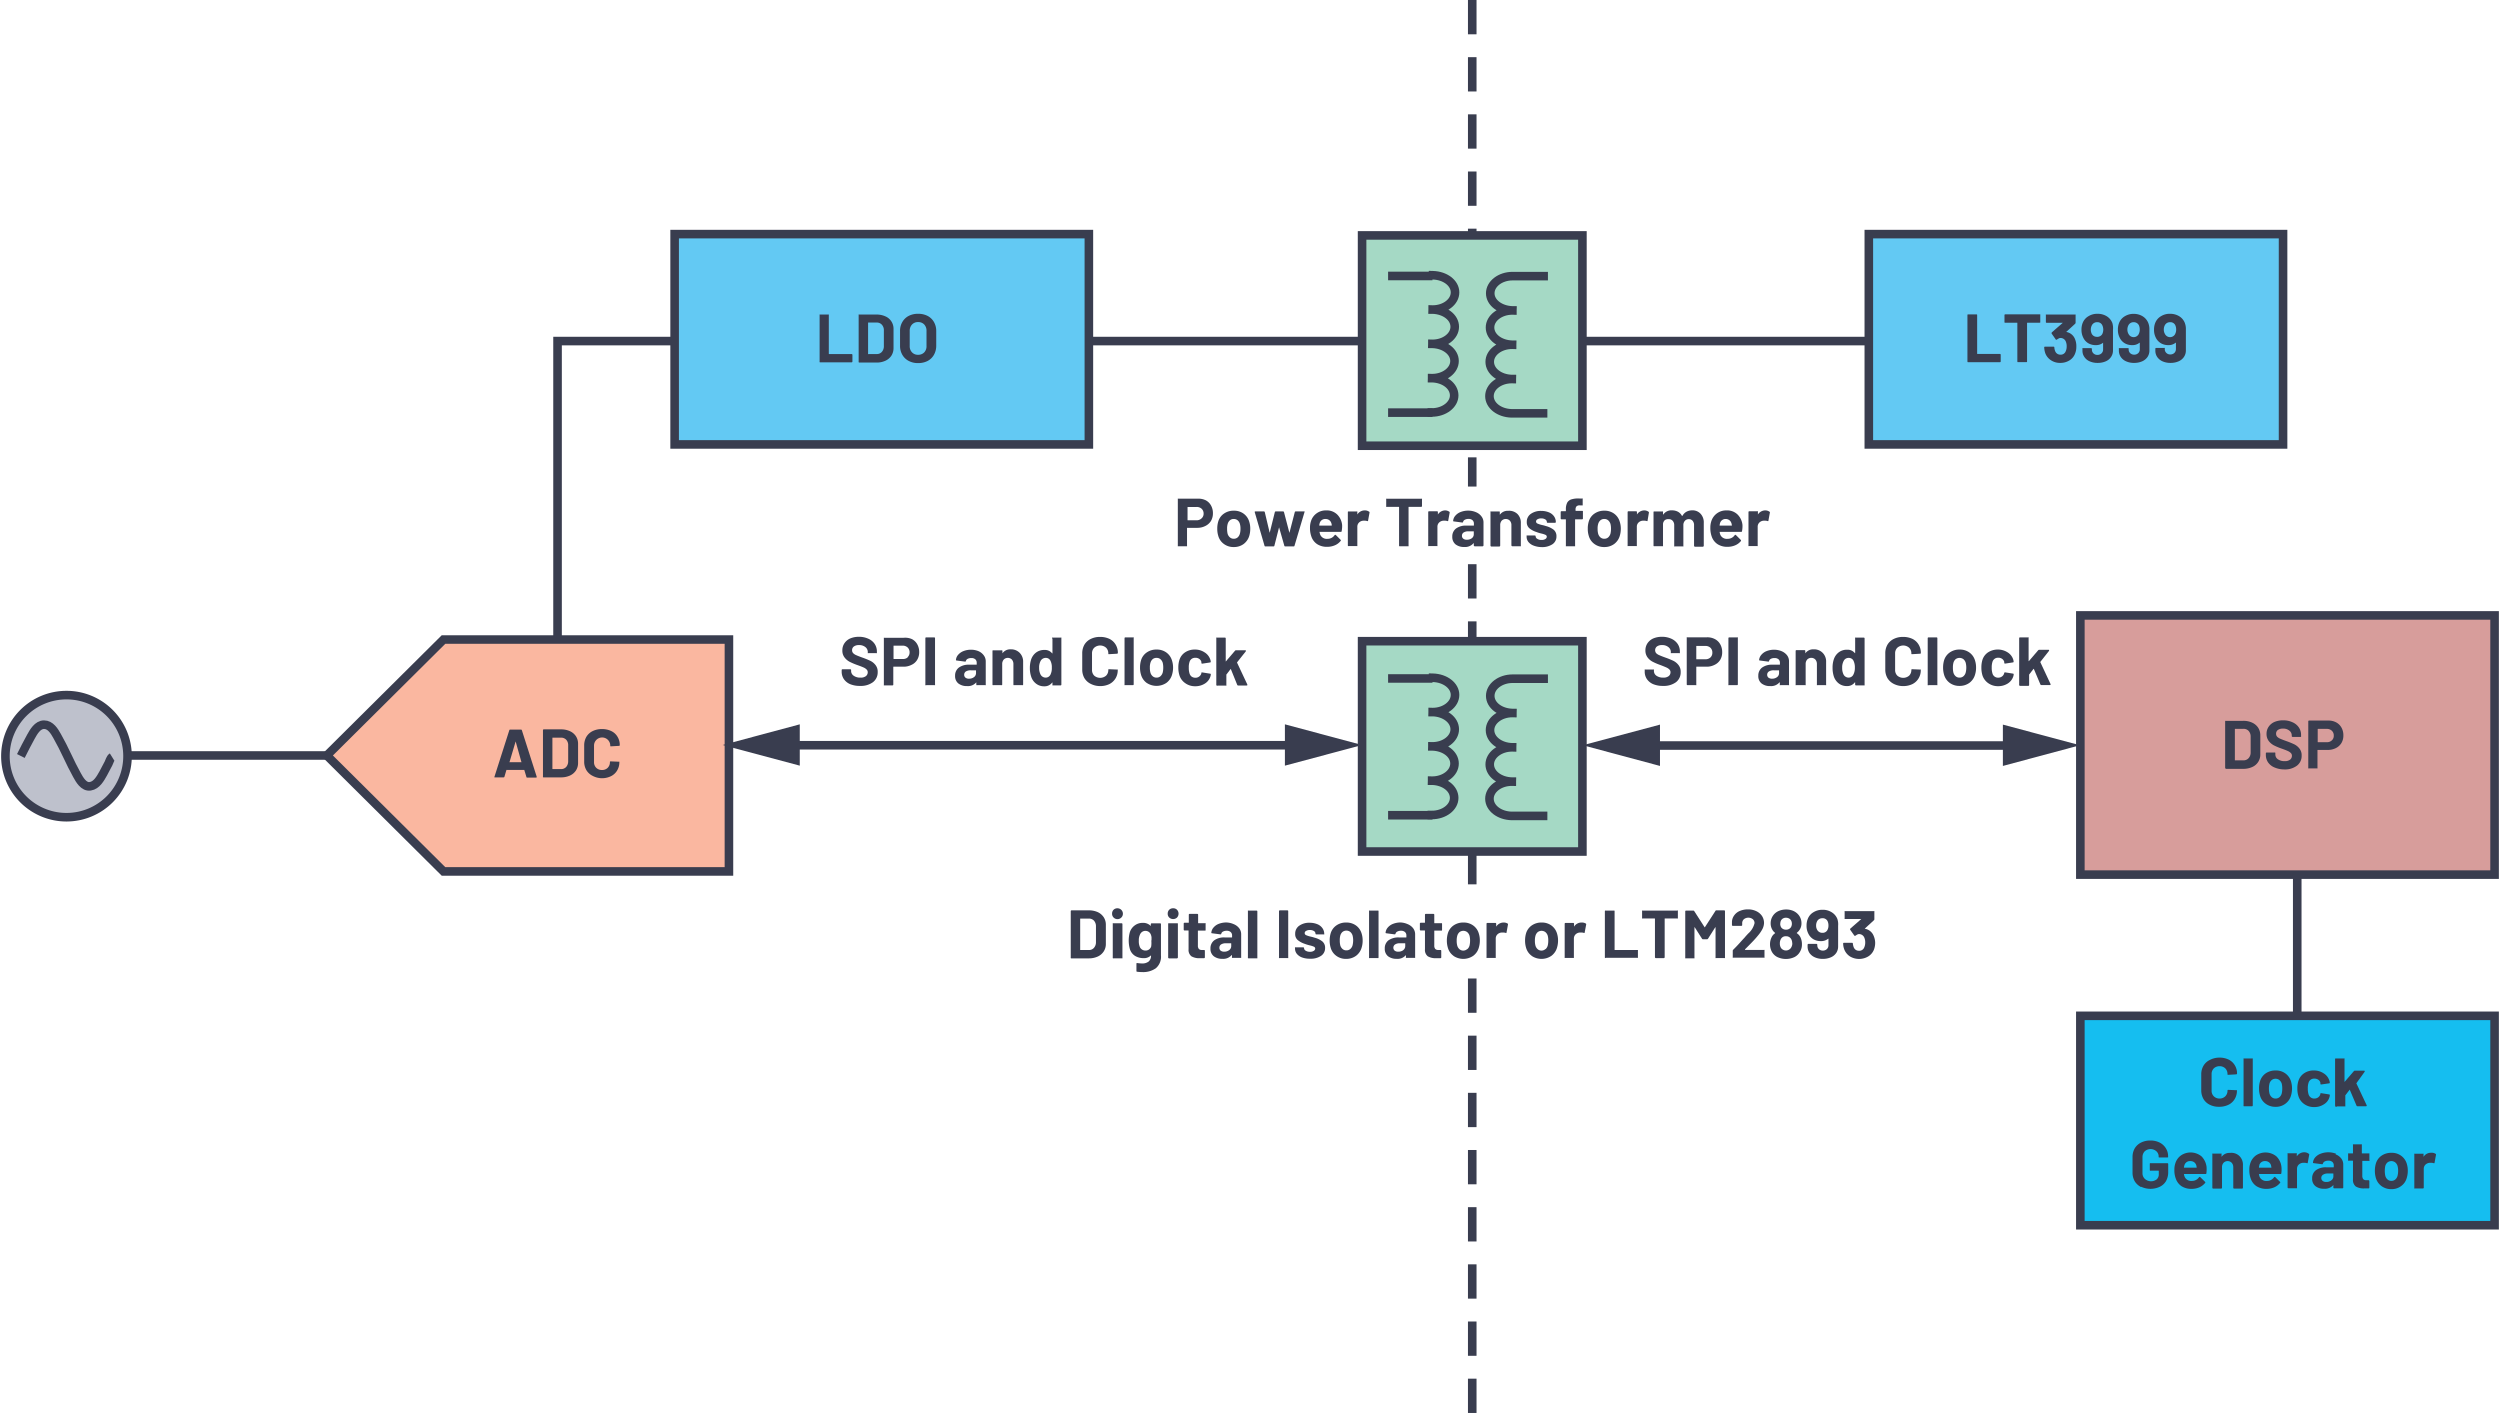 <svg id="eded5e55-6137-4afa-a9a8-a0a07df21c49" data-name="Layer 1" xmlns="http://www.w3.org/2000/svg" width="6.07in" height="3.44in" viewBox="0 0 436.91 247.83"><rect x="117.81" y="40.95" width="72.46" height="36.79" fill="#63c9f3" stroke="#393d4f" stroke-miterlimit="10" stroke-width="1.5"/><rect x="326.7" y="40.95" width="72.46" height="36.79" fill="#63c9f3" stroke="#393d4f" stroke-miterlimit="10" stroke-width="1.5"/><rect x="363.7" y="107.65" width="72.46" height="45.34" fill="#d79d9b" stroke="#393d4f" stroke-miterlimit="10" stroke-width="1.5"/><rect x="363.7" y="177.69" width="72.46" height="36.63" fill="#15bef0" stroke="#393d4f" stroke-miterlimit="10" stroke-width="1.5"/><polygon points="56.97 132.15 77.38 111.87 127.31 111.87 127.31 152.43 77.38 152.43 56.97 132.15" fill="#fab7a0" stroke="#393d4f" stroke-miterlimit="10" stroke-width="1.5" fill-rule="evenodd"/><line x1="284.31" y1="130.41" x2="352.62" y2="130.41" fill="none" stroke="#393d4f" stroke-miterlimit="10" stroke-width="1.5"/><polygon points="350.15 133.98 363.64 130.36 350.15 126.75 350.15 133.98" fill="#393d4f"/><polygon points="290.17 126.75 276.67 130.36 290.17 133.98 290.17 126.75" fill="#393d4f"/><line x1="133.84" y1="130.36" x2="228.17" y2="130.36" fill="none" stroke="#393d4f" stroke-miterlimit="10" stroke-width="1.5"/><polygon points="224.56 133.93 238.06 130.32 224.56 126.7 224.56 133.93" fill="#393d4f"/><polygon points="139.7 126.7 126.2 130.32 139.7 133.93 139.7 126.7" fill="#393d4f"/><line x1="56.97" y1="132.15" x2="22.11" y2="132.15" fill="none" stroke="#393d4f" stroke-miterlimit="10" stroke-width="1.5"/><polyline points="97.33 111.87 97.33 59.66 117.81 59.66" fill="none" stroke="#393d4f" stroke-miterlimit="10" stroke-width="1.5"/><line x1="190.26" y1="59.66" x2="238.06" y2="59.66" fill="none" stroke="#393d4f" stroke-miterlimit="10" stroke-width="1.5"/><line x1="276.6" y1="59.66" x2="326.7" y2="59.66" fill="none" stroke="#393d4f" stroke-miterlimit="10" stroke-width="1.5"/><line x1="401.64" y1="152.99" x2="401.64" y2="177.69" fill="none" stroke="#393d4f" stroke-miterlimit="10" stroke-width="1.5"/><path d="M91.87,135.86l-.36-1.18a.07.07,0,0,0-.06,0h-3a.05.05,0,0,0-.06,0l-.35,1.18a.15.15,0,0,1-.16.12H86.41a.14.14,0,0,1-.11,0,.14.14,0,0,1,0-.13l2.59-8.11a.16.16,0,0,1,.16-.12h1.88a.16.16,0,0,1,.16.12l2.59,8.11a.13.13,0,0,1,0,.06c0,.07,0,.11-.13.11H92A.15.15,0,0,1,91.87,135.86Zm-3-2.53H91s.06,0,0-.07L90,129.69s0,0,0,0a0,0,0,0,0,0,0l-1.06,3.57A.05.05,0,0,0,88.92,133.33Z" fill="#393d4f"/><path d="M94.78,135.94a.13.13,0,0,1,0-.1v-8.12a.14.14,0,0,1,.14-.14h3a3.71,3.71,0,0,1,1.58.32,2.49,2.49,0,0,1,1.05.89,2.4,2.4,0,0,1,.37,1.33v3.32a2.4,2.4,0,0,1-.37,1.33,2.49,2.49,0,0,1-1.05.89,3.71,3.71,0,0,1-1.58.32h-3A.13.13,0,0,1,94.78,135.94Zm1.71-1.41h1.45a1.2,1.2,0,0,0,.9-.37,1.51,1.51,0,0,0,.35-1V130.4a1.41,1.41,0,0,0-.34-1,1.23,1.23,0,0,0-.92-.37H96.49a.05.05,0,0,0-.06.06v5.38A.05.05,0,0,0,96.49,134.53Z" fill="#393d4f"/><path d="M103.46,135.71a2.64,2.64,0,0,1-1.09-1,2.91,2.91,0,0,1-.38-1.52v-2.77a3,3,0,0,1,.38-1.53,2.62,2.62,0,0,1,1.09-1,3.58,3.58,0,0,1,1.65-.36,3.64,3.64,0,0,1,1.62.35,2.51,2.51,0,0,1,1.09,1,2.7,2.7,0,0,1,.39,1.46c0,.07,0,.11-.14.13l-1.4.08h0c-.08,0-.12,0-.12-.13a1.42,1.42,0,1,0-2.84,0v2.89a1.36,1.36,0,0,0,.39,1,1.39,1.39,0,0,0,1,.38,1.37,1.37,0,0,0,1-.38,1.36,1.36,0,0,0,.39-1c0-.09,0-.13.15-.13l1.4.06a.13.13,0,0,1,.1,0,.09.09,0,0,1,0,.08,2.72,2.72,0,0,1-.39,1.46,2.55,2.55,0,0,1-1.09,1,3.64,3.64,0,0,1-1.62.35A3.58,3.58,0,0,1,103.46,135.71Z" fill="#393d4f"/><path d="M143.17,63.34a.13.13,0,0,1,0-.1V55.13a.15.15,0,0,1,0-.11.18.18,0,0,1,.1,0h1.41a.18.18,0,0,1,.1,0,.15.15,0,0,1,0,.11v6.74a.05.05,0,0,0,.06.06h3.93a.14.14,0,0,1,.14.14v1.17a.14.14,0,0,1-.14.14h-5.54A.13.13,0,0,1,143.17,63.34Z" fill="#393d4f"/><path d="M150,63.34a.14.14,0,0,1,0-.1V55.13a.16.16,0,0,1,0-.11.15.15,0,0,1,.1,0h3a3.74,3.74,0,0,1,1.58.32,2.35,2.35,0,0,1,1.42,2.23v3.31a2.46,2.46,0,0,1-.37,1.33,2.49,2.49,0,0,1-1.05.89,3.6,3.6,0,0,1-1.58.32h-3A.12.12,0,0,1,150,63.34Zm1.71-1.41h1.45a1.14,1.14,0,0,0,.89-.37,1.47,1.47,0,0,0,.36-1V57.8a1.39,1.39,0,0,0-.35-1,1.16,1.16,0,0,0-.91-.38h-1.44a.05.05,0,0,0-.06.06v5.38A.05.05,0,0,0,151.75,61.93Z" fill="#393d4f"/><path d="M158.75,63.13a2.73,2.73,0,0,1-1.11-1.07,3.08,3.08,0,0,1-.4-1.59V57.9a3,3,0,0,1,.4-1.57,2.73,2.73,0,0,1,1.11-1.07,3.46,3.46,0,0,1,1.65-.37,3.53,3.53,0,0,1,1.66.37,2.73,2.73,0,0,1,1.11,1.07,3.1,3.1,0,0,1,.4,1.57v2.57a3.18,3.18,0,0,1-.4,1.59,2.69,2.69,0,0,1-1.11,1.08,3.53,3.53,0,0,1-1.66.37A3.35,3.35,0,0,1,158.75,63.13Zm2.72-1.49a1.53,1.53,0,0,0,.4-1.11V57.89a1.58,1.58,0,0,0-.4-1.13,1.41,1.41,0,0,0-1.07-.42,1.39,1.39,0,0,0-1.06.42,1.58,1.58,0,0,0-.41,1.13v2.64a1.53,1.53,0,0,0,.41,1.11,1.39,1.39,0,0,0,1.06.42A1.44,1.44,0,0,0,161.47,61.64Z" fill="#393d4f"/><path d="M344,63.34a.14.14,0,0,1-.05-.1V55.13A.16.16,0,0,1,344,55a.15.15,0,0,1,.1,0h1.4a.15.15,0,0,1,.1,0,.16.16,0,0,1,.05.11v6.74a.05.05,0,0,0,.06.06h3.92a.14.14,0,0,1,.14.14v1.17a.14.14,0,0,1-.14.14h-5.53A.12.12,0,0,1,344,63.34Z" fill="#393d4f"/><path d="M356.69,55a.21.21,0,0,1,0,.11V56.3a.15.15,0,0,1,0,.1.16.16,0,0,1-.11.05h-2.14a.05.05,0,0,0-.06.06v6.73a.14.14,0,0,1-.05.1.12.12,0,0,1-.1,0h-1.4a.12.12,0,0,1-.1,0,.14.14,0,0,1-.05-.1V56.51a.05.05,0,0,0-.06-.06h-2.08a.16.16,0,0,1-.11-.05.15.15,0,0,1,0-.1V55.13a.14.14,0,0,1,.15-.15h6A.21.21,0,0,1,356.69,55Z" fill="#393d4f"/><path d="M363,60.65a3.16,3.16,0,0,1-.22,1.2,2.38,2.38,0,0,1-1,1.2,3,3,0,0,1-1.6.43,2.82,2.82,0,0,1-1.61-.46,2.5,2.5,0,0,1-1-1.23,3.69,3.69,0,0,1-.19-1,.13.13,0,0,1,.15-.15H359a.13.13,0,0,1,.15.15,2.09,2.09,0,0,0,.13.59,1,1,0,0,0,.35.48,1,1,0,0,0,.58.18.93.93,0,0,0,.93-.59,2,2,0,0,0,.17-.84,2.08,2.08,0,0,0-.18-.93,1,1,0,0,0-.93-.56.56.56,0,0,0-.27.08,2.15,2.15,0,0,0-.35.22.21.21,0,0,1-.1,0c-.05,0-.08,0-.11-.08l-.7-1a.14.14,0,0,1,0-.09.21.21,0,0,1,.05-.12l1.91-1.66,0,0a0,0,0,0,0,0,0h-2.82a.14.14,0,0,1-.14-.14V55.13a.15.15,0,0,1,0-.11.18.18,0,0,1,.1,0h5a.18.18,0,0,1,.1,0,.15.15,0,0,1,0,.11v1.32a.29.29,0,0,1-.08.18l-1.57,1.44s0,0,0,0,0,0,.05,0a2,2,0,0,1,1.49,1.23A3.21,3.21,0,0,1,363,60.65Z" fill="#393d4f"/><path d="M369.41,57.68v3.61a2,2,0,0,1-.34,1.15,2.12,2.12,0,0,1-.94.77,3.48,3.48,0,0,1-1.41.27,3.33,3.33,0,0,1-1.38-.27,2.13,2.13,0,0,1-.93-.76,1.88,1.88,0,0,1-.34-1.12V61a.18.18,0,0,1,0-.1.15.15,0,0,1,.11,0h1.4a.14.14,0,0,1,.14.14v.11a.87.87,0,0,0,.27.66.93.93,0,0,0,.69.27,1,1,0,0,0,.72-.27.9.9,0,0,0,.28-.69V60a.05.05,0,0,0,0-.05s0,0,0,0a1.93,1.93,0,0,1-1.3.42,2.53,2.53,0,0,1-1.29-.33,2.21,2.21,0,0,1-.89-1,2.93,2.93,0,0,1-.3-1.38,3.06,3.06,0,0,1,.24-1.25,2.36,2.36,0,0,1,1-1.11,2.9,2.9,0,0,1,1.57-.41,3,3,0,0,1,1.59.42,2.44,2.44,0,0,1,1,1.19A3.14,3.14,0,0,1,369.41,57.68Zm-1.87.75a1.83,1.83,0,0,0,0-1.54.93.93,0,0,0-.91-.53,1,1,0,0,0-.91.53,1.68,1.68,0,0,0,0,1.55,1,1,0,0,0,.88.48A1,1,0,0,0,367.54,58.43Z" fill="#393d4f"/><path d="M375.78,57.68v3.61a2,2,0,0,1-.33,1.15,2.21,2.21,0,0,1-.95.77,3.46,3.46,0,0,1-1.4.27,3.27,3.27,0,0,1-1.38-.27,2.16,2.16,0,0,1-.94-.76,2,2,0,0,1-.34-1.12V61a.18.18,0,0,1,0-.1.15.15,0,0,1,.11,0H372a.12.12,0,0,1,.1,0,.14.14,0,0,1,.05.1v.11a.9.9,0,0,0,.26.66,1,1,0,0,0,.7.27,1,1,0,0,0,.72-.27.93.93,0,0,0,.27-.69V60a.08.08,0,0,0,0-.05s0,0-.05,0a1.93,1.93,0,0,1-1.3.42,2.53,2.53,0,0,1-1.29-.33,2.27,2.27,0,0,1-.89-1,2.93,2.93,0,0,1-.3-1.38,3.06,3.06,0,0,1,.24-1.25,2.36,2.36,0,0,1,1-1.11A2.9,2.9,0,0,1,373,54.9a3,3,0,0,1,1.59.42,2.44,2.44,0,0,1,1,1.19A3,3,0,0,1,375.78,57.68Zm-1.87.75a1.62,1.62,0,0,0,.18-.81,1.77,1.77,0,0,0-.15-.73,1,1,0,0,0-.92-.53,1,1,0,0,0-.91.53,1.58,1.58,0,0,0-.18.76,1.48,1.48,0,0,0,.21.79,1,1,0,0,0,1.77,0Z" fill="#393d4f"/><path d="M382.16,57.68v3.61a2,2,0,0,1-.34,1.15,2.15,2.15,0,0,1-.95.77,3.43,3.43,0,0,1-1.4.27,3.33,3.33,0,0,1-1.38-.27,2.22,2.22,0,0,1-.94-.76,1.94,1.94,0,0,1-.33-1.12V61a.14.14,0,0,1,.14-.14h1.4a.15.15,0,0,1,.11,0,.18.18,0,0,1,0,.1v.11a.87.87,0,0,0,.27.66.93.93,0,0,0,.69.27,1,1,0,0,0,.72-.27.93.93,0,0,0,.27-.69V60s0,0,0-.05,0,0-.05,0a1.93,1.93,0,0,1-1.29.42,2.53,2.53,0,0,1-1.29-.33,2.3,2.3,0,0,1-.9-1,2.93,2.93,0,0,1-.3-1.38,3.06,3.06,0,0,1,.24-1.25,2.32,2.32,0,0,1,1-1.11,2.84,2.84,0,0,1,1.56-.41,3,3,0,0,1,1.59.42,2.39,2.39,0,0,1,1,1.19A3,3,0,0,1,382.16,57.68Zm-1.88.75a1.62,1.62,0,0,0,.18-.81,1.77,1.77,0,0,0-.15-.73.94.94,0,0,0-.91-.53,1,1,0,0,0-.92.53,1.58,1.58,0,0,0-.18.76,1.48,1.48,0,0,0,.21.79,1,1,0,0,0,1.77,0Z" fill="#393d4f"/><path d="M389.08,134.41a.16.16,0,0,1-.05-.11v-8.11a.14.14,0,0,1,.05-.1.12.12,0,0,1,.1,0h3a3.6,3.6,0,0,1,1.58.32,2.49,2.49,0,0,1,1.05.89,2.46,2.46,0,0,1,.37,1.33v3.31a2.35,2.35,0,0,1-1.42,2.23,3.74,3.74,0,0,1-1.58.32h-3A.15.15,0,0,1,389.08,134.41Zm1.71-1.41h1.45a1.15,1.15,0,0,0,.89-.38,1.44,1.44,0,0,0,.36-1v-2.76a1.42,1.42,0,0,0-.35-1,1.16,1.16,0,0,0-.91-.37h-1.44a.05.05,0,0,0-.06.06v5.38A.05.05,0,0,0,390.79,133Z" fill="#393d4f"/><path d="M397.65,134.24a2.53,2.53,0,0,1-1.11-.88,2.28,2.28,0,0,1-.39-1.32v-.27a.14.14,0,0,1,.14-.14h1.37a.12.12,0,0,1,.1,0,.14.14,0,0,1,.05.1V132a1,1,0,0,0,.44.81,2,2,0,0,0,1.2.33,1.44,1.44,0,0,0,.95-.27.83.83,0,0,0,.31-.66.66.66,0,0,0-.19-.49,1.75,1.75,0,0,0-.52-.35c-.22-.1-.57-.24-1.05-.41a10.34,10.34,0,0,1-1.37-.57,2.7,2.7,0,0,1-.93-.78,2,2,0,0,1-.38-1.23,2.15,2.15,0,0,1,.37-1.26,2.36,2.36,0,0,1,1-.83,3.83,3.83,0,0,1,1.53-.29,3.78,3.78,0,0,1,1.62.33,2.58,2.58,0,0,1,1.12.9,2.31,2.31,0,0,1,.4,1.35v.18a.12.12,0,0,1,0,.1.14.14,0,0,1-.1.05h-1.38a.18.18,0,0,1-.15-.15v-.09a1.06,1.06,0,0,0-.41-.86,1.67,1.67,0,0,0-1.13-.36,1.47,1.47,0,0,0-.89.24.78.78,0,0,0-.31.66.76.76,0,0,0,.18.51,1.69,1.69,0,0,0,.55.36c.25.11.63.26,1.14.44s1,.39,1.34.55a2.66,2.66,0,0,1,.87.72,1.85,1.85,0,0,1,.39,1.23,2.13,2.13,0,0,1-.83,1.78,3.49,3.49,0,0,1-2.24.65A4.34,4.34,0,0,1,397.65,134.24Z" fill="#393d4f"/><path d="M408.45,126.36a2.29,2.29,0,0,1,.93.92,2.74,2.74,0,0,1,.33,1.36,2.53,2.53,0,0,1-.34,1.33,2.38,2.38,0,0,1-1,.9,3.09,3.09,0,0,1-1.42.31h-1.71a.05.05,0,0,0-.06.06v3.06a.15.15,0,0,1,0,.11.18.18,0,0,1-.1,0h-1.41a.18.18,0,0,1-.1,0,.15.15,0,0,1,0-.11v-8.12a.14.14,0,0,1,.14-.14h3.39A2.83,2.83,0,0,1,408.45,126.36Zm-.76,3.15a1.07,1.07,0,0,0,.34-.83,1.12,1.12,0,0,0-.34-.86,1.24,1.24,0,0,0-.88-.32h-1.53a.05.05,0,0,0-.06.06v2.21a.05.05,0,0,0,.06.06h1.53A1.24,1.24,0,0,0,407.69,129.51Z" fill="#393d4f"/><path d="M386.33,193.24a2.56,2.56,0,0,1-1.09-1,3,3,0,0,1-.39-1.53v-2.77a2.91,2.91,0,0,1,.39-1.52,2.56,2.56,0,0,1,1.09-1A3.57,3.57,0,0,1,388,185a3.65,3.65,0,0,1,1.63.34,2.57,2.57,0,0,1,1.09,1,2.72,2.72,0,0,1,.39,1.46c0,.07-.05.11-.14.13l-1.41.08h0c-.08,0-.12,0-.12-.13a1.38,1.38,0,0,0-.39-1,1.42,1.42,0,0,0-1-.38,1.45,1.45,0,0,0-1,.38,1.38,1.38,0,0,0-.39,1v2.89a1.34,1.34,0,0,0,.39,1,1.41,1.41,0,0,0,1,.39,1.39,1.39,0,0,0,1-.39,1.34,1.34,0,0,0,.39-1,.12.12,0,0,1,.14-.13l1.41.06a.13.13,0,0,1,.1,0,.09.09,0,0,1,0,.08,2.78,2.78,0,0,1-.39,1.47,2.59,2.59,0,0,1-1.09,1,3.66,3.66,0,0,1-1.63.35A3.45,3.45,0,0,1,386.33,193.24Z" fill="#393d4f"/><path d="M392.25,193.47a.13.13,0,0,1,0-.1v-8.11a.15.15,0,0,1,0-.11.18.18,0,0,1,.1,0h1.41a.18.18,0,0,1,.1,0,.15.15,0,0,1,0,.11v8.11a.14.14,0,0,1-.14.14h-1.41A.13.13,0,0,1,392.25,193.47Z" fill="#393d4f"/><path d="M396.13,193.08a2.59,2.59,0,0,1-1-1.44,4,4,0,0,1-.17-1.22,4.22,4.22,0,0,1,.17-1.28,2.57,2.57,0,0,1,1-1.39,3,3,0,0,1,1.73-.5,2.74,2.74,0,0,1,1.68.5,2.66,2.66,0,0,1,1,1.38,4.37,4.37,0,0,1,.19,1.26,4.26,4.26,0,0,1-.17,1.21,2.64,2.64,0,0,1-1,1.47,2.76,2.76,0,0,1-1.72.54A2.87,2.87,0,0,1,396.13,193.08Zm2.4-1.16a1.3,1.3,0,0,0,.4-.66,3.73,3.73,0,0,0,.09-.84,3.55,3.55,0,0,0-.09-.86,1.36,1.36,0,0,0-.41-.63,1,1,0,0,0-.67-.23,1,1,0,0,0-.68.23,1.26,1.26,0,0,0-.39.63,3.85,3.85,0,0,0,0,1.7,1.3,1.3,0,0,0,.4.66,1,1,0,0,0,.69.24A1,1,0,0,0,398.53,191.92Z" fill="#393d4f"/><path d="M402.87,193.13a2.61,2.61,0,0,1-1-1.32,4.29,4.29,0,0,1-.21-1.42,4.15,4.15,0,0,1,.21-1.39,2.48,2.48,0,0,1,1-1.28,2.9,2.9,0,0,1,1.67-.47,3,3,0,0,1,1.69.48,2.3,2.3,0,0,1,1,1.21,1.38,1.38,0,0,1,.1.43v0c0,.07,0,.11-.12.13l-1.38.2h0c-.07,0-.11,0-.14-.12l0-.19a.86.86,0,0,0-.37-.52,1.19,1.19,0,0,0-.68-.2,1.06,1.06,0,0,0-.65.19,1,1,0,0,0-.37.53,2.9,2.9,0,0,0-.13,1,3.25,3.25,0,0,0,.12,1,1.07,1.07,0,0,0,.37.56,1,1,0,0,0,.66.21,1.11,1.11,0,0,0,.65-.2,1,1,0,0,0,.39-.55s0,0,0-.07a.05.05,0,0,0,0,0c0-.09.06-.13.16-.12l1.39.22a.13.13,0,0,1,.11.13,1.43,1.43,0,0,1-.07.36,2.16,2.16,0,0,1-1,1.26,3,3,0,0,1-1.67.46A2.87,2.87,0,0,1,402.87,193.13Z" fill="#393d4f"/><path d="M408.31,193.47a.14.14,0,0,1-.05-.1v-8.11a.16.16,0,0,1,.05-.11.15.15,0,0,1,.1,0h1.4a.15.15,0,0,1,.1,0,.16.16,0,0,1,0,.11v4s0,0,0,0,0,0,0,0l1.63-1.89a.26.26,0,0,1,.18-.09h1.6q.12,0,.12.09a.31.31,0,0,1,0,.09L412,189.46a.13.13,0,0,0,0,.08l1.79,3.8a.2.2,0,0,1,0,.08c0,.06-.05.09-.14.09h-1.47a.16.16,0,0,1-.17-.11l-1.19-2.8s0,0,0,0,0,0,0,0l-.77,1a.15.15,0,0,0,0,.08v1.75a.14.14,0,0,1,0,.1.12.12,0,0,1-.1,0h-1.4A.12.12,0,0,1,408.31,193.47Z" fill="#393d4f"/><path d="M374.32,207.64a2.76,2.76,0,0,1-1.1-1,3,3,0,0,1-.39-1.54v-2.69a3,3,0,0,1,.39-1.55,2.69,2.69,0,0,1,1.1-1,3.56,3.56,0,0,1,1.63-.36,3.51,3.51,0,0,1,1.62.36,2.71,2.71,0,0,1,1.09,1,2.55,2.55,0,0,1,.39,1.38v.08a.12.12,0,0,1,0,.1.14.14,0,0,1-.1.05H377.5a.14.14,0,0,1-.1-.05.12.12,0,0,1,0-.1v0a1.24,1.24,0,0,0-.39-.93,1.54,1.54,0,0,0-2.05,0,1.45,1.45,0,0,0-.39,1v2.78a1.36,1.36,0,0,0,.42,1.05,1.62,1.62,0,0,0,2.06.08,1.16,1.16,0,0,0,.37-.92v-.54a.05.05,0,0,0-.06-.06H376a.15.15,0,0,1-.1,0,.16.16,0,0,1-.05-.11v-1.1a.14.14,0,0,1,.05-.1.12.12,0,0,1,.1,0h2.93a.14.14,0,0,1,.14.14V205a3.22,3.22,0,0,1-.38,1.59,2.5,2.5,0,0,1-1.09,1,3.82,3.82,0,0,1-3.26,0Z" fill="#393d4f"/><path d="M385.75,205.21a.14.14,0,0,1-.16.15h-3.71c-.05,0-.06,0-.05.06a2.18,2.18,0,0,0,.14.48,1.26,1.26,0,0,0,1.27.67,1.46,1.46,0,0,0,1.21-.63.15.15,0,0,1,.11-.07.15.15,0,0,1,.08,0l.87.85a.17.17,0,0,1,.06.11.29.29,0,0,1-.05.1,2.79,2.79,0,0,1-1,.76,3.42,3.42,0,0,1-1.37.27,3.15,3.15,0,0,1-1.75-.47,2.63,2.63,0,0,1-1-1.31,4.06,4.06,0,0,1-.25-1.57,3.41,3.41,0,0,1,.18-1.16,2.62,2.62,0,0,1,1-1.36,3,3,0,0,1,3.57.19,3.13,3.13,0,0,1,.88,1.86A5.53,5.53,0,0,1,385.75,205.21Zm-3.84-1.4a2.38,2.38,0,0,0-.09.38.05.05,0,0,0,.06.06H384c.05,0,.06,0,.05-.06q-.06-.34-.06-.33a1.08,1.08,0,0,0-.38-.56,1.11,1.11,0,0,0-.67-.2A1,1,0,0,0,381.91,203.81Z" fill="#393d4f"/><path d="M391.55,202.24a2.11,2.11,0,0,1,.59,1.59v3.94a.14.14,0,0,1-.14.14h-1.41a.14.14,0,0,1-.14-.14v-3.59a1.12,1.12,0,0,0-.27-.78,1,1,0,0,0-1.43,0,1.12,1.12,0,0,0-.27.78v3.59a.14.14,0,0,1-.14.14h-1.41a.14.14,0,0,1-.14-.14v-5.88a.12.12,0,0,1,0-.1.14.14,0,0,1,.1,0h1.41a.14.14,0,0,1,.1,0,.12.12,0,0,1,0,.1v.42a.05.05,0,0,0,0,.05s0,0,0,0a1.69,1.69,0,0,1,1.47-.69A2,2,0,0,1,391.55,202.24Z" fill="#393d4f"/><path d="M398.86,205.21q0,.15-.15.15H395c-.05,0-.07,0-.05.06a2.14,2.14,0,0,0,.13.48,1.27,1.27,0,0,0,1.27.67,1.46,1.46,0,0,0,1.22-.63s.06-.07.1-.07a.14.14,0,0,1,.09,0l.86.85a.13.13,0,0,1,0,.21,2.63,2.63,0,0,1-1,.76,3.37,3.37,0,0,1-1.36.27,3.15,3.15,0,0,1-1.75-.47,2.59,2.59,0,0,1-1-1.31,4.26,4.26,0,0,1-.25-1.57,3.41,3.41,0,0,1,.18-1.16,2.7,2.7,0,0,1,1-1.36,3,3,0,0,1,3.56.19,3,3,0,0,1,.88,1.86A4.78,4.78,0,0,1,398.86,205.21Zm-3.84-1.4a2.49,2.49,0,0,0-.08.38.05.05,0,0,0,.06.06h2.07c.05,0,.07,0,.05-.06q-.06-.34-.06-.33a1,1,0,0,0-.38-.56,1.1,1.1,0,0,0-.66-.2A1,1,0,0,0,395,203.81Z" fill="#393d4f"/><path d="M403.66,201.83c.07,0,.09.09.07.18l-.25,1.37c0,.09-.06.12-.17.08a1.33,1.33,0,0,0-.42-.06l-.26,0a1.19,1.19,0,0,0-.73.32,1,1,0,0,0-.3.75v3.28a.18.18,0,0,1,0,.1.15.15,0,0,1-.11,0h-1.4a.14.14,0,0,1-.14-.14v-5.88a.12.12,0,0,1,0-.1.14.14,0,0,1,.1,0h1.4a.16.16,0,0,1,.11,0,.15.15,0,0,1,0,.1v.45a.06.06,0,0,0,0,0s0,0,0,0a1.53,1.53,0,0,1,1.32-.72A1.22,1.22,0,0,1,403.66,201.83Z" fill="#393d4f"/><path d="M408.35,201.92a2.26,2.26,0,0,1,1,.74,1.71,1.71,0,0,1,.34,1v4.07a.14.14,0,0,1-.14.14H408.1a.14.14,0,0,1-.14-.14v-.4a.05.05,0,0,0,0-.05,0,0,0,0,0,0,0,1.92,1.92,0,0,1-1.62.66,2.35,2.35,0,0,1-1.52-.46,1.61,1.61,0,0,1-.57-1.34,1.71,1.71,0,0,1,.65-1.44,2.9,2.9,0,0,1,1.84-.51h1.23a.05.05,0,0,0,.06-.06v-.26a.81.81,0,0,0-.24-.62,1,1,0,0,0-.72-.22,1.27,1.27,0,0,0-.62.13.64.64,0,0,0-.32.37.13.13,0,0,1-.15.12l-1.46-.19c-.09,0-.14-.05-.13-.11a1.63,1.63,0,0,1,.4-.91,2.36,2.36,0,0,1,.94-.63,3.75,3.75,0,0,1,2.69,0Zm-.75,4.55a.85.85,0,0,0,.36-.71v-.43a.05.05,0,0,0-.06-.06H407a1.45,1.45,0,0,0-.84.21.63.63,0,0,0-.31.57.62.62,0,0,0,.23.51.91.91,0,0,0,.61.19A1.36,1.36,0,0,0,407.6,206.47Z" fill="#393d4f"/><path d="M414.34,203.06a.15.15,0,0,1-.11,0h-1.15a.05.05,0,0,0-.06.06v2.54a.94.94,0,0,0,.16.59.66.66,0,0,0,.53.19h.39a.18.18,0,0,1,.15.15v1.14q0,.14-.15.15l-.72,0a2.72,2.72,0,0,1-1.49-.33,1.45,1.45,0,0,1-.5-1.24v-3.22a.05.05,0,0,0-.06-.06h-.68a.15.15,0,0,1-.11,0,.18.18,0,0,1,0-.1v-1.07a.15.15,0,0,1,0-.1.16.16,0,0,1,.11,0h.68a.05.05,0,0,0,.06-.06v-1.42a.15.15,0,0,1,0-.11.18.18,0,0,1,.1,0h1.35a.18.18,0,0,1,.1,0,.15.15,0,0,1,0,.11v1.42a.05.05,0,0,0,.06.06h1.15a.16.16,0,0,1,.11,0,.15.15,0,0,1,0,.1V203A.18.18,0,0,1,414.34,203.06Z" fill="#393d4f"/><path d="M416.39,207.48a2.64,2.64,0,0,1-1-1.44,4.33,4.33,0,0,1-.17-1.22,4.56,4.56,0,0,1,.17-1.28,2.58,2.58,0,0,1,1-1.39,3,3,0,0,1,1.72-.5,2.74,2.74,0,0,1,1.68.5,2.61,2.61,0,0,1,1,1.38,4,4,0,0,1,.19,1.26,4.26,4.26,0,0,1-.17,1.21,2.59,2.59,0,0,1-1,1.47,2.76,2.76,0,0,1-1.72.54A2.87,2.87,0,0,1,416.39,207.48Zm2.4-1.16a1.3,1.3,0,0,0,.4-.66,3.72,3.72,0,0,0,.1-.84,3.5,3.5,0,0,0-.1-.86,1.29,1.29,0,0,0-.41-.63,1.11,1.11,0,0,0-1.35,0,1.26,1.26,0,0,0-.39.63,4.29,4.29,0,0,0,0,1.7,1.3,1.3,0,0,0,.4.66,1,1,0,0,0,.69.24A1,1,0,0,0,418.79,206.32Z" fill="#393d4f"/><path d="M425.84,201.83a.15.15,0,0,1,.07.18l-.25,1.37c0,.09-.07.12-.17.08a1.33,1.33,0,0,0-.42-.06l-.26,0a1.22,1.22,0,0,0-.74.32,1,1,0,0,0-.3.75v3.28a.14.14,0,0,1-.14.14h-1.4a.15.15,0,0,1-.11,0,.18.18,0,0,1,0-.1v-5.88a.15.15,0,0,1,0-.1.16.16,0,0,1,.11,0h1.4a.14.14,0,0,1,.1,0,.12.12,0,0,1,0,.1v.45a0,0,0,0,0,0,0s0,0,0,0a1.53,1.53,0,0,1,1.32-.72A1.26,1.26,0,0,1,425.84,201.83Z" fill="#393d4f"/><path d="M289,119.68a2.53,2.53,0,0,1-1.11-.88,2.29,2.29,0,0,1-.39-1.33v-.26a.18.18,0,0,1,0-.1.15.15,0,0,1,.11,0H289a.15.15,0,0,1,.11,0,.18.18,0,0,1,0,.1v.18a1,1,0,0,0,.44.81,2,2,0,0,0,1.2.33,1.42,1.42,0,0,0,.95-.27.83.83,0,0,0,.31-.66.66.66,0,0,0-.19-.49,1.75,1.75,0,0,0-.52-.35c-.22-.1-.57-.24-1-.41a11,11,0,0,1-1.36-.57A2.64,2.64,0,0,1,288,115a2,2,0,0,1-.38-1.23,2.22,2.22,0,0,1,.37-1.26,2.39,2.39,0,0,1,1-.83,3.78,3.78,0,0,1,1.52-.29,3.86,3.86,0,0,1,1.63.33,2.61,2.61,0,0,1,1.11.9,2.31,2.31,0,0,1,.4,1.35v.18a.13.13,0,0,1,0,.1.14.14,0,0,1-.1,0h-1.38a.14.14,0,0,1-.1,0,.13.13,0,0,1,0-.1v-.1a1.07,1.07,0,0,0-.42-.85,1.65,1.65,0,0,0-1.13-.36,1.42,1.42,0,0,0-.88.24.83.83,0,0,0-.14,1.17,1.64,1.64,0,0,0,.56.36c.24.11.62.26,1.13.44s1,.39,1.34.55a2.66,2.66,0,0,1,.87.72,1.85,1.85,0,0,1,.39,1.23,2.15,2.15,0,0,1-.82,1.78,3.58,3.58,0,0,1-2.25.65A4.34,4.34,0,0,1,289,119.68Z" fill="#393d4f"/><path d="M299.79,111.8a2.23,2.23,0,0,1,.93.92,2.74,2.74,0,0,1,.33,1.36,2.53,2.53,0,0,1-.34,1.33,2.29,2.29,0,0,1-1,.89,3,3,0,0,1-1.42.32h-1.71a.05.05,0,0,0-.06.06v3.06a.15.15,0,0,1,0,.11.18.18,0,0,1-.1,0H295a.14.14,0,0,1-.15-.15v-8.12a.18.18,0,0,1,0-.1.16.16,0,0,1,.11,0h3.38A2.83,2.83,0,0,1,299.79,111.8ZM299,115a1.1,1.1,0,0,0,.33-.83,1.15,1.15,0,0,0-.33-.86,1.26,1.26,0,0,0-.89-.32h-1.53a.05.05,0,0,0-.06.06v2.21a.05.05,0,0,0,.06.06h1.53A1.26,1.26,0,0,0,299,115Z" fill="#393d4f"/><path d="M302.14,119.85a.15.15,0,0,1,0-.11v-8.11a.14.14,0,0,1,.14-.14h1.4a.15.15,0,0,1,.11,0,.18.18,0,0,1,0,.1v8.11a.14.14,0,0,1-.15.15h-1.4A.18.18,0,0,1,302.14,119.85Z" fill="#393d4f"/><path d="M311.4,113.89a2.37,2.37,0,0,1,1,.74,1.71,1.71,0,0,1,.34,1.05v4.06a.15.15,0,0,1,0,.11.18.18,0,0,1-.1,0h-1.41a.18.18,0,0,1-.1,0,.15.15,0,0,1,0-.11v-.39a.06.06,0,0,0,0,0,0,0,0,0,0-.05,0,1.92,1.92,0,0,1-1.62.66,2.36,2.36,0,0,1-1.51-.45,1.61,1.61,0,0,1-.58-1.35,1.73,1.73,0,0,1,.65-1.43,2.93,2.93,0,0,1,1.85-.51h1.22a.05.05,0,0,0,.06-.06v-.27a.79.79,0,0,0-.24-.61,1,1,0,0,0-.72-.22,1.29,1.29,0,0,0-.62.13.64.64,0,0,0-.32.37q0,.14-.15.12l-1.45-.19c-.1,0-.14-.06-.14-.11a1.61,1.61,0,0,1,.41-.91,2.27,2.27,0,0,1,.93-.64,3.58,3.58,0,0,1,1.3-.23A3.46,3.46,0,0,1,311.4,113.89Zm-.76,4.56a.86.86,0,0,0,.36-.71v-.43a.05.05,0,0,0-.06-.06h-.86a1.57,1.57,0,0,0-.85.2.67.67,0,0,0-.31.58.65.65,0,0,0,.23.51,1,1,0,0,0,.61.18A1.42,1.42,0,0,0,310.64,118.45Z" fill="#393d4f"/><path d="M318.64,114.21a2.14,2.14,0,0,1,.59,1.6v3.93a.15.15,0,0,1,0,.11.18.18,0,0,1-.1,0h-1.41a.18.18,0,0,1-.1,0,.15.15,0,0,1,0-.11v-3.58a1.17,1.17,0,0,0-.27-.79,1,1,0,0,0-1.43,0,1.17,1.17,0,0,0-.27.79v3.58a.15.15,0,0,1,0,.11.18.18,0,0,1-.1,0H314a.18.18,0,0,1-.1,0,.15.15,0,0,1,0-.11v-5.88a.14.14,0,0,1,.14-.14h1.41a.14.14,0,0,1,.14.14v.42a0,0,0,0,0,0,0s0,0,0,0a1.7,1.7,0,0,1,1.47-.7A2.1,2.1,0,0,1,318.64,114.21Z" fill="#393d4f"/><path d="M324.31,111.53a.15.15,0,0,1,.11,0h1.4a.14.14,0,0,1,.14.14v8.11a.15.15,0,0,1,0,.11.18.18,0,0,1-.1,0h-1.4a.14.14,0,0,1-.15-.15v-.39a.06.06,0,0,0,0,0l-.05,0a1.65,1.65,0,0,1-1.38.66,2.27,2.27,0,0,1-1.45-.47,2.58,2.58,0,0,1-.87-1.28,4.84,4.84,0,0,1-.2-1.45,4.5,4.5,0,0,1,.22-1.49,2.54,2.54,0,0,1,.87-1.22,2.34,2.34,0,0,1,1.47-.45,1.62,1.62,0,0,1,1.34.6s0,0,.05,0a.08.08,0,0,0,0,0v-2.57A.18.18,0,0,1,324.31,111.53Zm-.05,5.27a2.63,2.63,0,0,0-.26-1.26.9.9,0,0,0-.81-.46.94.94,0,0,0-.85.46,2.35,2.35,0,0,0-.3,1.28,2.47,2.47,0,0,0,.25,1.19,1,1,0,0,0,.89.52A.92.92,0,0,0,324,118,2.52,2.52,0,0,0,324.26,116.8Z" fill="#393d4f"/><path d="M331.05,119.62a2.71,2.71,0,0,1-1.09-1,2.93,2.93,0,0,1-.38-1.52V114.3a3,3,0,0,1,.38-1.53,2.62,2.62,0,0,1,1.09-1,3.57,3.57,0,0,1,1.64-.36,3.8,3.8,0,0,1,1.63.34,2.57,2.57,0,0,1,1.09,1,2.72,2.72,0,0,1,.39,1.46c0,.08,0,.12-.14.14l-1.4.08h0c-.08,0-.12,0-.12-.13a1.35,1.35,0,0,0-.39-1,1.56,1.56,0,0,0-2.06,0,1.35,1.35,0,0,0-.39,1v2.89a1.37,1.37,0,0,0,.39,1,1.59,1.59,0,0,0,2.06,0,1.37,1.37,0,0,0,.39-1c0-.09.05-.13.15-.13l1.4.06a.17.17,0,0,1,.1,0,.12.12,0,0,1,0,.09,2.72,2.72,0,0,1-.39,1.46,2.62,2.62,0,0,1-1.09,1,3.65,3.65,0,0,1-1.63.34A3.57,3.57,0,0,1,331.05,119.62Z" fill="#393d4f"/><path d="M337,119.85a.15.15,0,0,1,0-.11v-8.11a.14.14,0,0,1,.14-.14h1.41a.14.14,0,0,1,.14.14v8.11a.15.15,0,0,1,0,.11.18.18,0,0,1-.1,0h-1.41A.18.18,0,0,1,337,119.85Z" fill="#393d4f"/><path d="M340.86,119.46a2.66,2.66,0,0,1-1-1.45,4.28,4.28,0,0,1-.17-1.22,4.54,4.54,0,0,1,.17-1.27,2.6,2.6,0,0,1,1-1.39,2.9,2.9,0,0,1,1.73-.51,2.85,2.85,0,0,1,1.68.5,2.63,2.63,0,0,1,1,1.39,4,4,0,0,1,.19,1.26,4,4,0,0,1-.17,1.21,2.7,2.7,0,0,1-1,1.47,2.87,2.87,0,0,1-1.73.53A2.81,2.81,0,0,1,340.86,119.46Zm2.39-1.17a1.3,1.3,0,0,0,.4-.66,3.58,3.58,0,0,0,.1-.84,3.36,3.36,0,0,0-.1-.85,1.32,1.32,0,0,0-.41-.64,1.15,1.15,0,0,0-1.35,0,1.29,1.29,0,0,0-.39.64,3,3,0,0,0-.09.85,3.6,3.6,0,0,0,.08.84,1.3,1.3,0,0,0,.4.66,1,1,0,0,0,.69.24A1,1,0,0,0,343.25,118.29Z" fill="#393d4f"/><path d="M347.59,119.5a2.66,2.66,0,0,1-1-1.32,4.57,4.57,0,0,1-.2-1.41,4.5,4.5,0,0,1,.2-1.4,2.5,2.5,0,0,1,1-1.28,3.19,3.19,0,0,1,3.35,0,2.29,2.29,0,0,1,1,1.22,1.56,1.56,0,0,1,.09.43v0a.12.12,0,0,1-.12.13l-1.38.21h0a.14.14,0,0,1-.14-.12l0-.19a1,1,0,0,0-.37-.52,1.13,1.13,0,0,0-.69-.2,1,1,0,0,0-1,.72,3.09,3.09,0,0,0-.13,1,3.17,3.17,0,0,0,.12,1,1,1,0,0,0,1,.77,1.08,1.08,0,0,0,.66-.2,1,1,0,0,0,.39-.54.15.15,0,0,0,0-.07s0,0,0,0,.07-.14.17-.12l1.38.22a.12.12,0,0,1,.12.13,1.6,1.6,0,0,1-.07.36,2.31,2.31,0,0,1-1,1.26,3.12,3.12,0,0,1-1.67.45A2.9,2.9,0,0,1,347.59,119.5Z" fill="#393d4f"/><path d="M353,119.85a.15.15,0,0,1,0-.11v-8.11a.14.14,0,0,1,.14-.14h1.4a.15.15,0,0,1,.11,0,.18.18,0,0,1,0,.1v4.05a.05.05,0,0,0,0,0,.06.06,0,0,0,.05,0l1.63-1.9a.29.29,0,0,1,.18-.08h1.6c.08,0,.12,0,.12.08a.16.16,0,0,1,0,.1l-1.52,1.93a.08.08,0,0,0,0,.08l1.78,3.81a.13.13,0,0,1,0,.07c0,.06,0,.1-.13.1h-1.48a.18.18,0,0,1-.17-.11L355.56,117s0,0-.05,0,0,0,0,0l-.77,1a.25.25,0,0,0,0,.07v1.75a.14.14,0,0,1-.15.15h-1.4A.18.18,0,0,1,353,119.85Z" fill="#393d4f"/><path d="M148.53,119.68a2.53,2.53,0,0,1-1.11-.88,2.29,2.29,0,0,1-.39-1.33v-.26a.14.14,0,0,1,.14-.14h1.37a.14.14,0,0,1,.14.14v.18a1,1,0,0,0,.45.81,1.94,1.94,0,0,0,1.2.33,1.44,1.44,0,0,0,.95-.27.86.86,0,0,0,.31-.66.66.66,0,0,0-.2-.49,1.63,1.63,0,0,0-.52-.35c-.22-.1-.57-.24-1.05-.41a11.67,11.67,0,0,1-1.36-.57,2.7,2.7,0,0,1-.93-.78,1.92,1.92,0,0,1-.38-1.23,2.15,2.15,0,0,1,.37-1.26,2.36,2.36,0,0,1,1-.83,3.82,3.82,0,0,1,1.52-.29,3.86,3.86,0,0,1,1.63.33,2.58,2.58,0,0,1,1.12.9,2.38,2.38,0,0,1,.4,1.35v.18a.18.18,0,0,1,0,.1.16.16,0,0,1-.11,0h-1.38a.14.14,0,0,1-.1,0,.13.13,0,0,1,0-.1v-.1a1.09,1.09,0,0,0-.41-.85,1.69,1.69,0,0,0-1.14-.36,1.44,1.44,0,0,0-.88.24.79.79,0,0,0-.32.66.72.72,0,0,0,.19.51,1.59,1.59,0,0,0,.55.36c.24.11.62.26,1.13.44a14.14,14.14,0,0,1,1.34.55,2.59,2.59,0,0,1,.88.72,1.85,1.85,0,0,1,.39,1.23,2.16,2.16,0,0,1-.83,1.78,3.55,3.55,0,0,1-2.24.65A4.34,4.34,0,0,1,148.53,119.68Z" fill="#393d4f"/><path d="M159.33,111.8a2.23,2.23,0,0,1,.93.92,2.74,2.74,0,0,1,.33,1.36,2.54,2.54,0,0,1-.35,1.33,2.18,2.18,0,0,1-1,.89,3,3,0,0,1-1.42.32h-1.7a.05.05,0,0,0-.06.06v3.06a.14.14,0,0,1-.15.15h-1.4a.18.18,0,0,1-.1,0,.15.15,0,0,1,0-.11v-8.12a.13.13,0,0,1,0-.1.14.14,0,0,1,.1,0h3.38A2.87,2.87,0,0,1,159.33,111.8Zm-.76,3.15a1.11,1.11,0,0,0,.34-.83,1.16,1.16,0,0,0-.34-.86,1.24,1.24,0,0,0-.89-.32h-1.52a.05.05,0,0,0-.06.06v2.21a.05.05,0,0,0,.06.06h1.52A1.24,1.24,0,0,0,158.57,115Z" fill="#393d4f"/><path d="M161.67,119.85a.15.15,0,0,1,0-.11v-8.11a.14.14,0,0,1,.14-.14h1.41a.14.14,0,0,1,.14.14v8.11a.15.15,0,0,1,0,.11.18.18,0,0,1-.1,0h-1.41A.18.18,0,0,1,161.67,119.85Z" fill="#393d4f"/><path d="M170.93,113.89a2.24,2.24,0,0,1,.95.74,1.72,1.72,0,0,1,.35,1.05v4.06a.16.16,0,0,1,0,.11.15.15,0,0,1-.1,0h-1.4a.15.15,0,0,1-.1,0,.16.16,0,0,1-.05-.11v-.39s0,0,0,0,0,0,0,0a1.89,1.89,0,0,1-1.62.66,2.38,2.38,0,0,1-1.51-.45,1.63,1.63,0,0,1-.58-1.35,1.73,1.73,0,0,1,.65-1.43,2.93,2.93,0,0,1,1.85-.51h1.22a.05.05,0,0,0,.06-.06v-.27a.79.79,0,0,0-.24-.61,1,1,0,0,0-.72-.22,1.25,1.25,0,0,0-.61.13.61.61,0,0,0-.32.37c0,.09-.08.13-.16.12l-1.45-.19c-.1,0-.14-.06-.13-.11a1.54,1.54,0,0,1,.4-.91,2.38,2.38,0,0,1,.94-.64,3.54,3.54,0,0,1,1.3-.23A3.41,3.41,0,0,1,170.93,113.89Zm-.76,4.56a.86.86,0,0,0,.36-.71v-.43a.05.05,0,0,0-.06-.06h-.86a1.59,1.59,0,0,0-.85.2.67.67,0,0,0-.3.58.62.62,0,0,0,.23.51.94.94,0,0,0,.61.18A1.41,1.41,0,0,0,170.17,118.45Z" fill="#393d4f"/><path d="M178.18,114.21a2.18,2.18,0,0,1,.59,1.6v3.93a.16.16,0,0,1-.05.11.15.15,0,0,1-.1,0h-1.4a.15.15,0,0,1-.1,0,.16.16,0,0,1-.05-.11v-3.58a1.17,1.17,0,0,0-.27-.79,1,1,0,0,0-1.42,0,1.17,1.17,0,0,0-.27.79v3.58a.16.16,0,0,1-.05.11.15.15,0,0,1-.1,0h-1.4a.15.15,0,0,1-.1,0,.16.16,0,0,1-.05-.11v-5.88a.14.14,0,0,1,.05-.1.12.12,0,0,1,.1,0H175a.12.12,0,0,1,.1,0,.14.14,0,0,1,.05.1v.42s0,0,0,0,0,0,0,0a1.67,1.67,0,0,1,1.46-.7A2.1,2.1,0,0,1,178.18,114.21Z" fill="#393d4f"/><path d="M183.85,111.53a.13.13,0,0,1,.1,0h1.4a.15.15,0,0,1,.11,0,.18.18,0,0,1,0,.1v8.11a.14.14,0,0,1-.15.15H184a.18.18,0,0,1-.1,0,.15.15,0,0,1,0-.11v-.39a0,0,0,0,0,0,0l-.05,0a1.63,1.63,0,0,1-1.38.66,2.23,2.23,0,0,1-1.44-.47,2.46,2.46,0,0,1-.87-1.28,4.52,4.52,0,0,1-.21-1.45,4.77,4.77,0,0,1,.22-1.49,2.54,2.54,0,0,1,.87-1.22,2.38,2.38,0,0,1,1.47-.45,1.61,1.61,0,0,1,1.34.6s0,0,.05,0a.05.05,0,0,0,0,0v-2.57A.13.13,0,0,1,183.85,111.53Zm-.06,5.27a2.51,2.51,0,0,0-.26-1.26.87.87,0,0,0-.8-.46,1,1,0,0,0-.86.46,2.35,2.35,0,0,0-.3,1.28,2.47,2.47,0,0,0,.26,1.19,1,1,0,0,0,.88.52.92.92,0,0,0,.84-.52A2.52,2.52,0,0,0,183.79,116.8Z" fill="#393d4f"/><path d="M190.59,119.62a2.67,2.67,0,0,1-1.1-1,3,3,0,0,1-.38-1.52V114.3a3,3,0,0,1,.38-1.53,2.59,2.59,0,0,1,1.1-1,3.57,3.57,0,0,1,1.64-.36,3.8,3.8,0,0,1,1.63.34,2.63,2.63,0,0,1,1.09,1,2.72,2.72,0,0,1,.39,1.46c0,.08-.05.12-.15.14l-1.4.08h0c-.08,0-.12,0-.12-.13a1.35,1.35,0,0,0-.39-1,1.57,1.57,0,0,0-2.07,0,1.35,1.35,0,0,0-.39,1v2.89a1.37,1.37,0,0,0,.39,1,1.6,1.6,0,0,0,2.07,0,1.37,1.37,0,0,0,.39-1c0-.09,0-.13.14-.13l1.4.06a.2.2,0,0,1,.11,0,.18.18,0,0,1,0,.09,2.72,2.72,0,0,1-.39,1.46,2.68,2.68,0,0,1-1.09,1,3.65,3.65,0,0,1-1.63.34A3.57,3.57,0,0,1,190.59,119.62Z" fill="#393d4f"/><path d="M196.51,119.85a.15.15,0,0,1,0-.11v-8.11a.14.14,0,0,1,.14-.14H198a.15.15,0,0,1,.11,0,.18.18,0,0,1,0,.1v8.11a.14.14,0,0,1-.15.15h-1.4A.18.18,0,0,1,196.51,119.85Z" fill="#393d4f"/><path d="M200.39,119.46a2.65,2.65,0,0,1-1-1.45,4,4,0,0,1-.17-1.22,4.2,4.2,0,0,1,.17-1.27,2.53,2.53,0,0,1,1-1.39,2.92,2.92,0,0,1,1.73-.51,2.81,2.81,0,0,1,1.68.5,2.63,2.63,0,0,1,1,1.39,4.05,4.05,0,0,1,.2,1.26,4.31,4.31,0,0,1-.17,1.21,2.71,2.71,0,0,1-1,1.47,3.1,3.1,0,0,1-3.45,0Zm2.4-1.17a1.37,1.37,0,0,0,.4-.66,3.61,3.61,0,0,0,.09-.84,3.4,3.4,0,0,0-.09-.85,1.39,1.39,0,0,0-.41-.64,1,1,0,0,0-.67-.22,1,1,0,0,0-.68.22,1.29,1.29,0,0,0-.39.64,2.61,2.61,0,0,0-.1.85,3.06,3.06,0,0,0,.09.84,1.3,1.3,0,0,0,.4.66,1,1,0,0,0,.69.24A1,1,0,0,0,202.79,118.29Z" fill="#393d4f"/><path d="M207.13,119.5a2.61,2.61,0,0,1-1-1.32,4.27,4.27,0,0,1-.21-1.41,4.21,4.21,0,0,1,.21-1.4,2.48,2.48,0,0,1,1-1.28,3,3,0,0,1,1.67-.47,3,3,0,0,1,1.69.48,2.32,2.32,0,0,1,1,1.22,1.33,1.33,0,0,1,.1.43v0a.12.12,0,0,1-.12.13l-1.38.21h0a.14.14,0,0,1-.14-.12l0-.19a.91.91,0,0,0-.37-.52,1.12,1.12,0,0,0-.68-.2,1.06,1.06,0,0,0-.65.19,1,1,0,0,0-.37.53,2.82,2.82,0,0,0-.13,1,3.17,3.17,0,0,0,.12,1,1.08,1.08,0,0,0,.37.57,1.1,1.1,0,0,0,.66.2,1,1,0,0,0,.65-.2,1,1,0,0,0,.39-.54.15.15,0,0,0,0-.07.05.05,0,0,0,0,0c0-.1.06-.14.16-.12l1.38.22a.12.12,0,0,1,.12.13,1.6,1.6,0,0,1-.07.36,2.26,2.26,0,0,1-1,1.26,3.09,3.09,0,0,1-1.67.45A2.87,2.87,0,0,1,207.13,119.5Z" fill="#393d4f"/><path d="M212.56,119.85a.21.21,0,0,1,0-.11v-8.11a.18.18,0,0,1,0-.1.15.15,0,0,1,.11,0h1.4a.14.14,0,0,1,.14.14v4.05s0,0,0,0a.06.06,0,0,0,0,0l1.63-1.9a.25.25,0,0,1,.18-.08h1.59c.08,0,.12,0,.12.08a.22.22,0,0,1,0,.1l-1.53,1.93a.12.12,0,0,0,0,.08l1.79,3.81a.11.11,0,0,1,0,.07c0,.06,0,.1-.13.1h-1.47a.18.18,0,0,1-.17-.11L215.09,117s0,0,0,0,0,0,0,0l-.77,1a.13.13,0,0,0,0,.07v1.75a.15.15,0,0,1,0,.11.18.18,0,0,1-.1,0h-1.4A.21.21,0,0,1,212.56,119.85Z" fill="#393d4f"/><path d="M22.11,132.15a10.68,10.68,0,1,1-10.68-10.56,10.67,10.67,0,0,1,10.68,10.56Z" fill="#bec1cc" stroke="#393d4f" stroke-miterlimit="10" stroke-width="1.5" fill-rule="evenodd"/><path d="M3.45,132.24c.57-1.13,1.14-2.27,1.76-3.38.47-.85,1.17-2.09,2.29-2.1s1.82,1.13,2.3,2c.64,1.13,1.22,2.28,1.77,3.45s1.08,2.24,1.68,3.33c.46.84,1.2,2.18,2.34,2s1.77-1.37,2.27-2.25c.32-.58.62-1.17.93-1.76.17-.32.3-.91.62-1.11" fill="none" stroke="#393d4f" stroke-miterlimit="10" stroke-width="1.5"/><line x1="257.33" x2="257.33" y2="85.11" fill="none" stroke="#393d4f" stroke-miterlimit="10" stroke-width="1.5" stroke-dasharray="6 4"/><line x1="257.33" y1="98.69" x2="257.33" y2="157.02" fill="none" stroke="#393d4f" stroke-miterlimit="10" stroke-width="1.5" stroke-dasharray="6 4"/><line x1="257.33" y1="171.16" x2="257.33" y2="247.83" fill="none" stroke="#393d4f" stroke-miterlimit="10" stroke-width="1.5" stroke-dasharray="6 4"/><path d="M187.1,167.59a.12.12,0,0,1,0-.1v-8.11a.14.14,0,0,1,.14-.14h3a3.71,3.71,0,0,1,1.58.31,2.51,2.51,0,0,1,1.05.9,2.38,2.38,0,0,1,.37,1.33v3.31a2.35,2.35,0,0,1-.37,1.33,2.44,2.44,0,0,1-1.05.9,3.71,3.71,0,0,1-1.58.32h-3A.14.14,0,0,1,187.1,167.59Zm1.71-1.41h1.45a1.13,1.13,0,0,0,.89-.37,1.46,1.46,0,0,0,.36-1v-2.76a1.46,1.46,0,0,0-.34-1,1.19,1.19,0,0,0-.92-.37h-1.44a.05.05,0,0,0-.06.06v5.37A.05.05,0,0,0,188.81,166.18Z" fill="#393d4f"/><path d="M194.6,160.5a.91.91,0,0,1-.27-.68.94.94,0,0,1,.26-.68.93.93,0,0,1,.69-.26.95.95,0,1,1-.68,1.62Zm-.15,7.09a.15.15,0,0,1,0-.1V161.6a.18.18,0,0,1,0-.1.15.15,0,0,1,.11,0H196a.14.14,0,0,1,.14.14v5.89a.12.12,0,0,1,0,.1.14.14,0,0,1-.1,0h-1.4A.16.16,0,0,1,194.45,167.59Z" fill="#393d4f"/><path d="M201.23,161.51a.15.15,0,0,1,.11,0h1.4a.14.14,0,0,1,.14.14v5.47a2.63,2.63,0,0,1-.9,2.25,3.82,3.82,0,0,1-2.34.67,8,8,0,0,1-.93-.06c-.08,0-.12-.06-.12-.16l0-1.23c0-.11.05-.15.16-.13a6,6,0,0,0,.8.07,1.8,1.8,0,0,0,1.18-.34,1.32,1.32,0,0,0,.41-1.08s0,0,0,0a.06.06,0,0,0,0,0,1.71,1.71,0,0,1-1.33.49,2.87,2.87,0,0,1-1.44-.38,2.14,2.14,0,0,1-.93-1.22,5.55,5.55,0,0,1,0-2.95,2.35,2.35,0,0,1,.85-1.17,2.27,2.27,0,0,1,1.39-.45,1.83,1.83,0,0,1,1.42.55s0,0,0,0,0,0,0,0v-.29A.18.18,0,0,1,201.23,161.51Zm0,3c0-.24,0-.44,0-.57a2.23,2.23,0,0,0-.09-.39,1.07,1.07,0,0,0-.36-.52,1,1,0,0,0-.62-.2,1,1,0,0,0-.61.2,1.16,1.16,0,0,0-.37.52,2.24,2.24,0,0,0-.17,1,2.48,2.48,0,0,0,.14,1,1,1,0,0,0,.38.52,1.06,1.06,0,0,0,.64.2,1,1,0,0,0,1-.71A4.27,4.27,0,0,0,201.19,164.5Z" fill="#393d4f"/><path d="M204.33,160.5a.91.91,0,0,1-.27-.68.94.94,0,0,1,.26-.68.93.93,0,0,1,.69-.26.89.89,0,0,1,.68.26,1,1,0,0,1,0,1.36,1,1,0,0,1-1.36,0Zm-.14,7.09a.12.12,0,0,1-.05-.1V161.6a.14.14,0,0,1,.05-.1.12.12,0,0,1,.1,0h1.4a.12.12,0,0,1,.1,0,.14.14,0,0,1,.05.1v5.89a.18.18,0,0,1-.15.15h-1.4A.12.12,0,0,1,204.19,167.59Z" fill="#393d4f"/><path d="M210.65,162.78a.12.12,0,0,1-.1,0H209.4a.05.05,0,0,0-.06.06v2.55a.9.9,0,0,0,.16.59.67.67,0,0,0,.52.19h.4a.14.14,0,0,1,.14.14v1.14a.15.15,0,0,1-.14.16l-.72,0a2.72,2.72,0,0,1-1.49-.33,1.41,1.41,0,0,1-.5-1.24v-3.22a.05.05,0,0,0-.06-.06H207a.14.14,0,0,1-.14-.14v-1.07a.14.14,0,0,1,.14-.14h.69a.05.05,0,0,0,.06-.06V160a.14.14,0,0,1,.14-.14h1.35a.14.14,0,0,1,.14.14v1.43a.05.05,0,0,0,.06.06h1.15a.12.12,0,0,1,.1,0,.14.14,0,0,1,0,.1v1.07A.14.14,0,0,1,210.65,162.78Z" fill="#393d4f"/><path d="M215.57,161.64a2.3,2.3,0,0,1,1,.74,1.71,1.71,0,0,1,.34,1v4.07a.12.12,0,0,1,0,.1.14.14,0,0,1-.1,0h-1.4a.16.16,0,0,1-.11,0,.15.15,0,0,1,0-.1v-.39a.06.06,0,0,0,0,0s0,0-.05,0a1.92,1.92,0,0,1-1.62.66,2.38,2.38,0,0,1-1.51-.45,1.62,1.62,0,0,1-.58-1.35,1.73,1.73,0,0,1,.65-1.43,2.93,2.93,0,0,1,1.85-.51h1.22a.05.05,0,0,0,.06-.06v-.27a.78.78,0,0,0-.24-.61,1,1,0,0,0-.72-.23,1.29,1.29,0,0,0-.62.14.57.57,0,0,0-.31.37c0,.09-.08.13-.16.12l-1.45-.19c-.1,0-.14-.06-.13-.11a1.54,1.54,0,0,1,.4-.91,2.24,2.24,0,0,1,.93-.64,3.64,3.64,0,0,1,1.31-.23A3.41,3.41,0,0,1,215.57,161.64Zm-.76,4.56a.86.86,0,0,0,.36-.71v-.43a.05.05,0,0,0-.06-.06h-.86a1.51,1.51,0,0,0-.85.2.67.67,0,0,0-.3.58.64.64,0,0,0,.22.51,1,1,0,0,0,.62.18A1.41,1.41,0,0,0,214.81,166.2Z" fill="#393d4f"/><path d="M218.09,167.59a.15.15,0,0,1,0-.1v-8.11a.18.18,0,0,1,0-.1.15.15,0,0,1,.11,0h1.4a.14.14,0,0,1,.14.14v8.11a.12.12,0,0,1,0,.1.14.14,0,0,1-.1,0h-1.4A.16.16,0,0,1,218.09,167.59Z" fill="#393d4f"/><path d="M223.53,167.59a.12.12,0,0,1,0-.1v-8.11a.14.14,0,0,1,.14-.14H225a.14.14,0,0,1,.14.14v8.11a.12.12,0,0,1,0,.1.14.14,0,0,1-.1,0h-1.41A.14.14,0,0,1,223.53,167.59Z" fill="#393d4f"/><path d="M227.59,167.49a2.13,2.13,0,0,1-.93-.63,1.45,1.45,0,0,1-.33-.93v-.12a.13.13,0,0,1,0-.1.14.14,0,0,1,.11,0h1.33a.14.14,0,0,1,.14.14h0a.53.53,0,0,0,.29.45,1.34,1.34,0,0,0,.74.19,1.17,1.17,0,0,0,.66-.16.48.48,0,0,0,.26-.4.36.36,0,0,0-.22-.33,3.93,3.93,0,0,0-.71-.23,6.12,6.12,0,0,1-.89-.27,3.77,3.77,0,0,1-1.22-.65,1.34,1.34,0,0,1-.46-1.1,1.66,1.66,0,0,1,.69-1.41,3,3,0,0,1,1.83-.53,3.53,3.53,0,0,1,1.35.25,2,2,0,0,1,.89.69,1.71,1.71,0,0,1,.32,1,.18.18,0,0,1,0,.1.15.15,0,0,1-.11,0h-1.28a.14.14,0,0,1-.14-.14.53.53,0,0,0-.27-.45,1.28,1.28,0,0,0-.72-.18,1.21,1.21,0,0,0-.64.15.44.44,0,0,0-.26.39.39.39,0,0,0,.25.36,4.19,4.19,0,0,0,.82.26l.3.07.36.11a3.72,3.72,0,0,1,1.34.64,1.41,1.41,0,0,1,.5,1.16,1.6,1.6,0,0,1-.71,1.38,3.19,3.19,0,0,1-1.89.5A4,4,0,0,1,227.59,167.49Z" fill="#393d4f"/><path d="M233.56,167.2a2.6,2.6,0,0,1-1-1.44,4.28,4.28,0,0,1-.17-1.22,4.49,4.49,0,0,1,.17-1.27,2.6,2.6,0,0,1,1-1.39,2.9,2.9,0,0,1,1.73-.51,2.85,2.85,0,0,1,1.68.5,2.63,2.63,0,0,1,1,1.39,4,4,0,0,1,.19,1.26,4,4,0,0,1-.17,1.21,2.7,2.7,0,0,1-1,1.47,2.87,2.87,0,0,1-1.73.53A2.75,2.75,0,0,1,233.56,167.2ZM236,166a1.3,1.3,0,0,0,.4-.66,3.72,3.72,0,0,0,.1-.84,3.36,3.36,0,0,0-.1-.85,1.32,1.32,0,0,0-.41-.64,1.11,1.11,0,0,0-1.35,0,1.29,1.29,0,0,0-.39.64,3,3,0,0,0-.09.85,3.6,3.6,0,0,0,.08.84,1.3,1.3,0,0,0,.4.66,1,1,0,0,0,.69.24A1,1,0,0,0,236,166Z" fill="#393d4f"/><path d="M239.28,167.59a.15.15,0,0,1,0-.1v-8.11a.18.18,0,0,1,0-.1.15.15,0,0,1,.11,0h1.4a.13.13,0,0,1,.1,0,.14.14,0,0,1,.05.1v8.11a.12.12,0,0,1-.05.1.14.14,0,0,1-.1,0h-1.4A.16.16,0,0,1,239.28,167.59Z" fill="#393d4f"/><path d="M246,161.64a2.34,2.34,0,0,1,1,.74,1.77,1.77,0,0,1,.34,1v4.07a.15.15,0,0,1,0,.1.16.16,0,0,1-.11,0h-1.4a.14.14,0,0,1-.1,0,.12.12,0,0,1,0-.1v-.39a0,0,0,0,0,0,0s0,0,0,0a1.89,1.89,0,0,1-1.62.66,2.4,2.4,0,0,1-1.51-.45,1.64,1.64,0,0,1-.57-1.35,1.72,1.72,0,0,1,.64-1.43,3,3,0,0,1,1.85-.51h1.23a.05.05,0,0,0,.06-.06v-.27a.78.78,0,0,0-.24-.61,1,1,0,0,0-.72-.23,1.26,1.26,0,0,0-.62.14.58.58,0,0,0-.32.37.14.14,0,0,1-.16.12l-1.45-.19c-.09,0-.14-.06-.13-.11a1.6,1.6,0,0,1,.4-.91,2.28,2.28,0,0,1,.94-.64,3.58,3.58,0,0,1,1.3-.23A3.41,3.41,0,0,1,246,161.64Zm-.75,4.56a.86.86,0,0,0,.36-.71v-.43a.05.05,0,0,0-.06-.06h-.87a1.45,1.45,0,0,0-.84.2.69.69,0,0,0-.08,1.09.94.94,0,0,0,.61.18A1.44,1.44,0,0,0,245.27,166.2Z" fill="#393d4f"/><path d="M252,162.78a.12.12,0,0,1-.1,0h-1.15a.05.05,0,0,0-.06.06v2.55a.9.9,0,0,0,.16.59.67.67,0,0,0,.52.19h.4a.14.14,0,0,1,.14.14v1.14a.15.15,0,0,1-.14.16l-.72,0a2.72,2.72,0,0,1-1.49-.33,1.41,1.41,0,0,1-.5-1.24v-3.22a.05.05,0,0,0-.06-.06h-.69a.14.14,0,0,1-.14-.14v-1.07a.14.14,0,0,1,.14-.14H249a.05.05,0,0,0,.06-.06V160a.14.14,0,0,1,.14-.14h1.35a.14.14,0,0,1,.14.14v1.43a.05.05,0,0,0,.06.06h1.15a.12.12,0,0,1,.1,0,.14.14,0,0,1,.05.1v1.07A.14.14,0,0,1,252,162.78Z" fill="#393d4f"/><path d="M254.06,167.2a2.59,2.59,0,0,1-1-1.44,4.28,4.28,0,0,1-.17-1.22,4.49,4.49,0,0,1,.17-1.27,2.58,2.58,0,0,1,1-1.39,2.94,2.94,0,0,1,1.73-.51,2.81,2.81,0,0,1,1.68.5,2.59,2.59,0,0,1,1,1.39,4,4,0,0,1,.19,1.26,4.31,4.31,0,0,1-.17,1.21,2.66,2.66,0,0,1-1,1.47,3.07,3.07,0,0,1-3.45,0Zm2.4-1.16a1.3,1.3,0,0,0,.4-.66,3.73,3.73,0,0,0,.09-.84,3.4,3.4,0,0,0-.09-.85,1.32,1.32,0,0,0-.41-.64,1.11,1.11,0,0,0-1.35,0,1.29,1.29,0,0,0-.39.64,2.93,2.93,0,0,0-.1.85,3.06,3.06,0,0,0,.09.84,1.3,1.3,0,0,0,.4.66,1,1,0,0,0,.69.24A1,1,0,0,0,256.46,166Z" fill="#393d4f"/><path d="M263.51,161.55c.06,0,.08.09.07.18l-.25,1.37c0,.1-.07.12-.17.08a1.33,1.33,0,0,0-.42-.06l-.27,0a1.16,1.16,0,0,0-.73.32,1,1,0,0,0-.3.75v3.27a.12.12,0,0,1,0,.1.14.14,0,0,1-.1,0h-1.41a.14.14,0,0,1-.1,0,.12.12,0,0,1,0-.1v-5.88a.14.14,0,0,1,.14-.14h1.41a.14.14,0,0,1,.14.14v.46a.05.05,0,0,0,0,.05s0,0,0,0a1.53,1.53,0,0,1,1.32-.72A1.26,1.26,0,0,1,263.51,161.55Z" fill="#393d4f"/><path d="M267.74,167.2a2.59,2.59,0,0,1-1-1.44,4.28,4.28,0,0,1-.17-1.22,4.49,4.49,0,0,1,.17-1.27,2.58,2.58,0,0,1,1-1.39,2.92,2.92,0,0,1,1.73-.51,2.81,2.81,0,0,1,1.68.5,2.65,2.65,0,0,1,1,1.39,4,4,0,0,1,.19,1.26,4.31,4.31,0,0,1-.17,1.21,2.71,2.71,0,0,1-1,1.47,3.07,3.07,0,0,1-3.45,0Zm2.4-1.16a1.3,1.3,0,0,0,.4-.66,3.73,3.73,0,0,0,.09-.84,3.4,3.4,0,0,0-.09-.85,1.32,1.32,0,0,0-.41-.64,1.11,1.11,0,0,0-1.35,0,1.29,1.29,0,0,0-.39.64,2.93,2.93,0,0,0-.1.85,3.06,3.06,0,0,0,.09.84,1.3,1.3,0,0,0,.4.66,1,1,0,0,0,.69.24A1,1,0,0,0,270.14,166Z" fill="#393d4f"/><path d="M277.19,161.55c.06,0,.08.09.07.18L277,163.1c0,.1-.07.12-.17.08a1.33,1.33,0,0,0-.42-.06l-.27,0a1.16,1.16,0,0,0-.73.32,1,1,0,0,0-.3.75v3.27a.12.12,0,0,1,0,.1.14.14,0,0,1-.1,0h-1.41a.14.14,0,0,1-.1,0,.12.12,0,0,1,0-.1v-5.88a.14.14,0,0,1,.14-.14H275a.14.14,0,0,1,.14.14v.46a.05.05,0,0,0,0,.05s0,0,0,0a1.53,1.53,0,0,1,1.32-.72A1.26,1.26,0,0,1,277.19,161.55Z" fill="#393d4f"/><path d="M280.58,167.59a.12.12,0,0,1-.05-.1v-8.11a.14.14,0,0,1,.05-.1.12.12,0,0,1,.1,0h1.4a.12.12,0,0,1,.1,0,.14.14,0,0,1,.05.1v6.74a.05.05,0,0,0,.06.06h3.92a.14.14,0,0,1,.1,0,.12.12,0,0,1,0,.1v1.16a.12.12,0,0,1,0,.1.14.14,0,0,1-.1,0h-5.53A.12.12,0,0,1,280.58,167.59Z" fill="#393d4f"/><path d="M293.3,159.28a.18.18,0,0,1,0,.1v1.18a.18.18,0,0,1,0,.1.15.15,0,0,1-.11,0h-2.14a.05.05,0,0,0-.06.06v6.73a.18.18,0,0,1-.15.15h-1.4a.18.18,0,0,1-.15-.15v-6.73s0-.06-.06-.06h-2.08a.15.15,0,0,1-.11,0,.18.18,0,0,1,0-.1v-1.18a.18.18,0,0,1,0-.1.15.15,0,0,1,.11,0h6A.15.15,0,0,1,293.3,159.28Z" fill="#393d4f"/><path d="M300,159.24h1.4a.14.14,0,0,1,.14.14v8.11a.12.12,0,0,1,0,.1.14.14,0,0,1-.1,0H300a.16.16,0,0,1-.11,0,.15.15,0,0,1,0-.1V162.2s0,0,0,0,0,0-.05,0l-1.27,2a.21.21,0,0,1-.17.1h-.71a.21.21,0,0,1-.17-.1l-1.27-2s0,0-.05,0,0,0,0,.05v5.28a.12.12,0,0,1,0,.1.14.14,0,0,1-.1,0h-1.41a.14.14,0,0,1-.1,0,.12.12,0,0,1,0-.1v-8.11a.14.14,0,0,1,.14-.14H296a.18.18,0,0,1,.16.09l1.8,2.8c0,.05.05.05.08,0l1.81-2.8A.19.19,0,0,1,300,159.24Z" fill="#393d4f"/><path d="M305.05,166.16s0,0,.05,0h3.25a.14.14,0,0,1,.1,0,.12.12,0,0,1,0,.1v1.16a.12.12,0,0,1,0,.1.14.14,0,0,1-.1,0H303a.14.14,0,0,1-.1,0,.12.12,0,0,1,0-.1v-1.1a.24.24,0,0,1,.07-.18c.39-.39.79-.8,1.2-1.26s.66-.73.77-.84c.22-.27.45-.52.68-.76a3.46,3.46,0,0,0,1.09-1.8.89.89,0,0,0-.3-.69,1.26,1.26,0,0,0-1.56,0,.92.92,0,0,0-.3.72v.3a.14.14,0,0,1-.14.14H302.9a.14.14,0,0,1-.14-.14v-.57a2,2,0,0,1,.41-1.14,2.26,2.26,0,0,1,1-.77,3.57,3.57,0,0,1,1.38-.26,3.26,3.26,0,0,1,1.48.32,2.42,2.42,0,0,1,1,.86,2.26,2.26,0,0,1,.34,1.2,2.51,2.51,0,0,1-.25,1,5.77,5.77,0,0,1-.76,1.14c-.25.31-.52.62-.8.92s-.72.75-1.29,1.32l-.18.18S305,166.14,305.05,166.16Z" fill="#393d4f"/><path d="M315,165.18a2.39,2.39,0,0,1-.3,1.23,2.28,2.28,0,0,1-1,1,3.52,3.52,0,0,1-3,0,2.25,2.25,0,0,1-1-1,2.82,2.82,0,0,1,0-2.47,1.66,1.66,0,0,1,.6-.69s0-.05,0-.08a1.78,1.78,0,0,1-.5-.58,2.16,2.16,0,0,1-.27-1.08,2.32,2.32,0,0,1,1.41-2.16,3.2,3.2,0,0,1,1.29-.26,3.06,3.06,0,0,1,1.29.26,2.55,2.55,0,0,1,.92.72,2.31,2.31,0,0,1,.48,1.44,2,2,0,0,1-.32,1.12,2.06,2.06,0,0,1-.49.53s0,.06,0,.08a1.81,1.81,0,0,1,.63.71A2.79,2.79,0,0,1,315,165.18Zm-1.7-.16a1.5,1.5,0,0,0-.17-.74,1,1,0,0,0-.92-.51.93.93,0,0,0-.89.49,1.5,1.5,0,0,0-.18.78,1.41,1.41,0,0,0,.2.78,1.07,1.07,0,0,0,1.73,0A1.46,1.46,0,0,0,313.32,165Zm-2.1-3.46a1.3,1.3,0,0,0,.15.63,1,1,0,0,0,.86.43,1,1,0,0,0,.87-.43,1.19,1.19,0,0,0,.16-.64,1.11,1.11,0,0,0-.12-.5.88.88,0,0,0-.36-.38,1.15,1.15,0,0,0-.57-.14,1,1,0,0,0-.52.14.89.89,0,0,0-.35.39A1.11,1.11,0,0,0,311.22,161.56Z" fill="#393d4f"/><path d="M321.33,161.94v3.61a2,2,0,0,1-.33,1.14,2.14,2.14,0,0,1-.95.77,3.46,3.46,0,0,1-1.4.27,3.33,3.33,0,0,1-1.38-.27,2.21,2.21,0,0,1-.94-.75,2,2,0,0,1-.34-1.13v-.33a.18.18,0,0,1,.15-.15h1.4a.18.18,0,0,1,.15.15v.11a.9.9,0,0,0,.27.66,1,1,0,0,0,.69.26,1,1,0,0,0,.72-.27.93.93,0,0,0,.27-.69V164.2s0,0,0,0,0,0-.05,0a1.93,1.93,0,0,1-1.3.42,2.53,2.53,0,0,1-1.29-.33,2.3,2.3,0,0,1-.89-1,2.87,2.87,0,0,1-.3-1.38,3,3,0,0,1,.24-1.24,2.3,2.3,0,0,1,1-1.12,2.93,2.93,0,0,1,1.56-.41,2.87,2.87,0,0,1,1.59.43,2.42,2.42,0,0,1,1,1.18A3,3,0,0,1,321.33,161.94Zm-1.87.74a1.61,1.61,0,0,0,.18-.8,1.81,1.81,0,0,0-.15-.74.94.94,0,0,0-.92-.52,1,1,0,0,0-.91.52,1.61,1.61,0,0,0-.18.76,1.46,1.46,0,0,0,.21.79,1,1,0,0,0,.87.48A.94.94,0,0,0,319.46,162.68Z" fill="#393d4f"/><path d="M327.81,164.9a3.36,3.36,0,0,1-.21,1.2,2.45,2.45,0,0,1-1,1.2,3.13,3.13,0,0,1-3.2,0,2.57,2.57,0,0,1-1-1.24,3,3,0,0,1-.19-1,.12.12,0,0,1,.14-.14h1.42a.13.13,0,0,1,.14.14,2.39,2.39,0,0,0,.13.59,1,1,0,0,0,.36.49,1,1,0,0,0,.58.17.92.92,0,0,0,.92-.59,2,2,0,0,0,.17-.84,2.07,2.07,0,0,0-.18-.92,1,1,0,0,0-.92-.57.6.6,0,0,0-.28.08c-.1.05-.21.13-.35.22a.13.13,0,0,1-.1,0,.1.1,0,0,1-.1-.07l-.71-1a.11.11,0,0,1,0-.08.17.17,0,0,1,.05-.12l1.91-1.67a.06.06,0,0,0,0,0l0,0h-2.82a.15.15,0,0,1-.1,0,.16.16,0,0,1,0-.11v-1.16a.14.14,0,0,1,0-.1.12.12,0,0,1,.1,0h5a.12.12,0,0,1,.1,0,.14.14,0,0,1,0,.1v1.32a.26.26,0,0,1-.09.18l-1.57,1.44a.06.06,0,0,0,0,.05s0,0,.06,0a2,2,0,0,1,1.48,1.24A3.16,3.16,0,0,1,327.81,164.9Z" fill="#393d4f"/><path d="M210.71,87.51a2.23,2.23,0,0,1,.93.92,2.74,2.74,0,0,1,.33,1.36,2.63,2.63,0,0,1-.34,1.33,2.36,2.36,0,0,1-1,.89,3,3,0,0,1-1.43.32h-1.7a.05.05,0,0,0-.06.06v3.06a.12.12,0,0,1,0,.1.14.14,0,0,1-.1,0h-1.41a.14.14,0,0,1-.1,0,.12.12,0,0,1,0-.1V87.33a.12.12,0,0,1,0-.1.14.14,0,0,1,.1,0h3.39A2.86,2.86,0,0,1,210.71,87.51ZM210,90.66a1.08,1.08,0,0,0,.34-.84A1.12,1.12,0,0,0,210,89a1.24,1.24,0,0,0-.89-.32h-1.52a.05.05,0,0,0-.06.06v2.21a.05.05,0,0,0,.06.06h1.52A1.24,1.24,0,0,0,210,90.66Z" fill="#393d4f"/><path d="M213.9,95.16a2.59,2.59,0,0,1-1-1.44,4,4,0,0,1-.17-1.22,4.15,4.15,0,0,1,.17-1.27,2.53,2.53,0,0,1,1-1.39,2.92,2.92,0,0,1,1.73-.51,2.81,2.81,0,0,1,1.68.5,2.63,2.63,0,0,1,1,1.39,4,4,0,0,1,.19,1.26,4.32,4.32,0,0,1-.16,1.21,2.77,2.77,0,0,1-1,1.47,2.84,2.84,0,0,1-1.72.53A2.78,2.78,0,0,1,213.9,95.16ZM216.3,94a1.36,1.36,0,0,0,.39-.66,3.22,3.22,0,0,0,.1-.84,3,3,0,0,0-.1-.85,1.3,1.3,0,0,0-.4-.64,1.05,1.05,0,0,0-.68-.23,1,1,0,0,0-.67.23,1.29,1.29,0,0,0-.39.64,2.61,2.61,0,0,0-.1.85,3.6,3.6,0,0,0,.08.84,1.31,1.31,0,0,0,.41.66,1,1,0,0,0,.69.24A1,1,0,0,0,216.3,94Z" fill="#393d4f"/><path d="M221,95.48l-1.72-5.9,0,0c0-.08,0-.12.14-.12h1.45a.16.16,0,0,1,.17.12l.86,3.62s0,0,0,0,0,0,0,0l.9-3.62a.16.16,0,0,1,.17-.12h1.26a.16.16,0,0,1,.17.12l.95,3.63s0,0,0,0,0,0,0,0l.94-3.63a.15.15,0,0,1,.16-.12l1.44,0a.11.11,0,0,1,.1,0,.12.12,0,0,1,0,.12l-1.75,5.88a.14.14,0,0,1-.15.12h-1.46a.16.16,0,0,1-.17-.12l-.92-3.22s0,0,0,0,0,0,0,0l-.82,3.22a.15.15,0,0,1-.16.12h-1.46A.16.16,0,0,1,221,95.48Z" fill="#393d4f"/><path d="M234.49,92.9a.14.14,0,0,1-.16.14h-3.7s-.07,0,0,.06a2.14,2.14,0,0,0,.13.48,1.25,1.25,0,0,0,1.27.67,1.44,1.44,0,0,0,1.21-.62s.07-.07.11-.07a.12.12,0,0,1,.09,0l.86.86s.06.07.06.1a.29.29,0,0,1-.05.1,2.54,2.54,0,0,1-1,.76,3.38,3.38,0,0,1-1.37.27,3.06,3.06,0,0,1-1.74-.47,2.57,2.57,0,0,1-1-1.3,4.32,4.32,0,0,1-.25-1.58,3.45,3.45,0,0,1,.18-1.16,2.64,2.64,0,0,1,1-1.36,2.73,2.73,0,0,1,1.64-.5,2.62,2.62,0,0,1,1.92.7,3,3,0,0,1,.88,1.86A4.71,4.71,0,0,1,234.49,92.9Zm-3.84-1.41a2.65,2.65,0,0,0-.08.39.05.05,0,0,0,.06.06h2.07c.05,0,.07,0,.05-.06,0-.24-.06-.35-.06-.34a1,1,0,0,0-.38-.56,1.1,1.1,0,0,0-.66-.2A1,1,0,0,0,230.65,91.49Z" fill="#393d4f"/><path d="M239.29,89.51c.07,0,.09.09.07.18l-.25,1.37c0,.1-.06.12-.17.08a1.33,1.33,0,0,0-.42-.06l-.26,0a1.14,1.14,0,0,0-.73.32,1,1,0,0,0-.3.75v3.27a.15.15,0,0,1,0,.1.16.16,0,0,1-.11,0h-1.4a.14.14,0,0,1-.1,0,.12.12,0,0,1-.05-.1V89.57a.14.14,0,0,1,.05-.1.13.13,0,0,1,.1,0h1.4a.15.15,0,0,1,.11,0,.18.18,0,0,1,0,.1V90s0,0,0,0,0,0,0,0a1.51,1.51,0,0,1,1.32-.72A1.22,1.22,0,0,1,239.29,89.51Z" fill="#393d4f"/><path d="M248.54,87.24a.13.13,0,0,1,0,.1v1.18a.14.14,0,0,1-.14.14h-2.15a.05.05,0,0,0-.06.06v6.73a.15.15,0,0,1,0,.1.16.16,0,0,1-.11,0h-1.4a.14.14,0,0,1-.1,0,.12.12,0,0,1-.05-.1V88.72s0-.06-.05-.06h-2.09a.15.15,0,0,1-.11,0,.18.18,0,0,1,0-.1V87.34a.18.18,0,0,1,0-.1.15.15,0,0,1,.11,0h6.05A.13.13,0,0,1,248.54,87.24Z" fill="#393d4f"/><path d="M253.31,89.51c.06,0,.08.09.07.18l-.25,1.37c0,.1-.07.12-.17.08a1.33,1.33,0,0,0-.42-.06l-.27,0a1.16,1.16,0,0,0-.73.32,1,1,0,0,0-.3.75v3.27a.12.12,0,0,1,0,.1.14.14,0,0,1-.1,0h-1.41a.14.14,0,0,1-.1,0,.12.12,0,0,1,0-.1V89.57a.14.14,0,0,1,.14-.14h1.41a.14.14,0,0,1,.14.14V90a.05.05,0,0,0,0,0s0,0,0,0a1.53,1.53,0,0,1,1.32-.72A1.26,1.26,0,0,1,253.31,89.51Z" fill="#393d4f"/><path d="M258,89.6a2.24,2.24,0,0,1,.95.74,1.72,1.72,0,0,1,.35,1v4.07a.18.18,0,0,1-.15.15h-1.4a.18.18,0,0,1-.15-.15v-.39s0,0,0,0,0,0-.05,0a1.92,1.92,0,0,1-1.62.66,2.38,2.38,0,0,1-1.51-.45,1.65,1.65,0,0,1-.58-1.35,1.73,1.73,0,0,1,.65-1.43,2.93,2.93,0,0,1,1.85-.51h1.22a.05.05,0,0,0,.06-.06v-.27a.78.78,0,0,0-.24-.61,1,1,0,0,0-.72-.23,1.25,1.25,0,0,0-.61.14.58.58,0,0,0-.32.37c0,.09-.08.13-.16.12l-1.45-.19c-.1,0-.14-.06-.13-.11a1.54,1.54,0,0,1,.4-.91,2.28,2.28,0,0,1,.94-.64,3.54,3.54,0,0,1,1.3-.23A3.41,3.41,0,0,1,258,89.6Zm-.76,4.56a.86.86,0,0,0,.36-.71V93a.05.05,0,0,0-.06-.06h-.86a1.51,1.51,0,0,0-.85.2.67.67,0,0,0-.3.58.62.62,0,0,0,.23.51.94.94,0,0,0,.61.18A1.41,1.41,0,0,0,257.24,94.16Z" fill="#393d4f"/><path d="M265.25,89.92a2.15,2.15,0,0,1,.58,1.6v3.93a.12.12,0,0,1,0,.1.12.12,0,0,1-.1,0h-1.4a.18.18,0,0,1-.15-.15V91.86a1.12,1.12,0,0,0-.27-.78,1,1,0,0,0-1.43,0,1.17,1.17,0,0,0-.26.78v3.59a.18.18,0,0,1-.15.15h-1.4a.18.18,0,0,1-.15-.15V89.57a.14.14,0,0,1,0-.1.12.12,0,0,1,.1,0H262a.12.12,0,0,1,.1,0,.14.14,0,0,1,.05.1V90s0,0,0,.05a0,0,0,0,0,0,0,1.68,1.68,0,0,1,1.47-.7A2.1,2.1,0,0,1,265.25,89.92Z" fill="#393d4f"/><path d="M268.1,95.45a2.13,2.13,0,0,1-.93-.63,1.45,1.45,0,0,1-.33-.93v-.12a.18.18,0,0,1,0-.1.15.15,0,0,1,.11,0h1.33a.14.14,0,0,1,.14.14h0a.52.52,0,0,0,.3.45,1.28,1.28,0,0,0,.73.19,1.15,1.15,0,0,0,.66-.16.48.48,0,0,0,.26-.4.36.36,0,0,0-.22-.33,3.67,3.67,0,0,0-.71-.23,6.54,6.54,0,0,1-.89-.27,3.77,3.77,0,0,1-1.22-.65,1.37,1.37,0,0,1-.46-1.1,1.66,1.66,0,0,1,.69-1.41,3,3,0,0,1,1.83-.53,3.5,3.5,0,0,1,1.35.25,2,2,0,0,1,.89.69,1.71,1.71,0,0,1,.32,1,.14.14,0,0,1-.14.14h-1.29a.14.14,0,0,1-.14-.14.53.53,0,0,0-.27-.45,1.28,1.28,0,0,0-.72-.18,1.21,1.21,0,0,0-.64.15.44.44,0,0,0-.26.39.39.39,0,0,0,.25.36,4.19,4.19,0,0,0,.82.26l.3.07.36.11a3.86,3.86,0,0,1,1.35.64,1.43,1.43,0,0,1,.49,1.16,1.61,1.61,0,0,1-.7,1.38,3.23,3.23,0,0,1-1.89.5A4,4,0,0,1,268.1,95.45Z" fill="#393d4f"/><path d="M276.69,89.46a.13.13,0,0,1,0,.1V90.7a.14.14,0,0,1-.14.14h-1.17a.05.05,0,0,0-.06.06v4.55a.12.12,0,0,1,0,.1.14.14,0,0,1-.1,0h-1.4a.16.16,0,0,1-.11,0,.15.15,0,0,1,0-.1V90.9a.05.05,0,0,0-.06-.06h-.71a.14.14,0,0,1-.14-.14V89.56a.14.14,0,0,1,.14-.14h.71a.05.05,0,0,0,.06-.06v-.27a2.48,2.48,0,0,1,.23-1.16,1.26,1.26,0,0,1,.74-.58,4,4,0,0,1,1.41-.15h.45a.15.15,0,0,1,.11,0,.18.18,0,0,1,0,.1v1a.15.15,0,0,1,0,.1.16.16,0,0,1-.11,0h-.39a.79.79,0,0,0-.58.17.83.83,0,0,0-.17.59v.14a.05.05,0,0,0,.06.06h1.17A.13.13,0,0,1,276.69,89.46Z" fill="#393d4f"/><path d="M278.71,95.16a2.59,2.59,0,0,1-1-1.44,4,4,0,0,1-.17-1.22,4.15,4.15,0,0,1,.17-1.27,2.53,2.53,0,0,1,1-1.39,2.92,2.92,0,0,1,1.73-.51,2.81,2.81,0,0,1,1.68.5,2.63,2.63,0,0,1,1,1.39,4.05,4.05,0,0,1,.2,1.26,4.31,4.31,0,0,1-.17,1.21,2.71,2.71,0,0,1-1,1.47,2.84,2.84,0,0,1-1.72.53A2.8,2.8,0,0,1,278.71,95.16Zm2.4-1.16a1.37,1.37,0,0,0,.4-.66,3.73,3.73,0,0,0,.09-.84,3.4,3.4,0,0,0-.09-.85,1.39,1.39,0,0,0-.41-.64,1,1,0,0,0-.67-.23,1,1,0,0,0-.68.23,1.29,1.29,0,0,0-.39.64,2.61,2.61,0,0,0-.1.85,3.06,3.06,0,0,0,.09.84,1.3,1.3,0,0,0,.4.66,1,1,0,0,0,.69.24A1,1,0,0,0,281.11,94Z" fill="#393d4f"/><path d="M288.15,89.51c.07,0,.09.09.08.18L288,91.06c0,.1-.06.12-.16.08a1.33,1.33,0,0,0-.42-.06l-.27,0a1.14,1.14,0,0,0-.73.32,1,1,0,0,0-.3.75v3.27a.12.12,0,0,1,0,.1.14.14,0,0,1-.1,0h-1.41a.14.14,0,0,1-.1,0,.12.12,0,0,1,0-.1V89.57a.14.14,0,0,1,.14-.14H286a.14.14,0,0,1,.14.14V90a.08.08,0,0,0,0,0s0,0,0,0a1.53,1.53,0,0,1,1.32-.72A1.2,1.2,0,0,1,288.15,89.51Z" fill="#393d4f"/><path d="M297.3,89.9a2.22,2.22,0,0,1,.53,1.58v4a.18.18,0,0,1-.15.15h-1.4a.18.18,0,0,1-.15-.15v-3.6a1.13,1.13,0,0,0-.25-.78.86.86,0,0,0-.67-.29.88.88,0,0,0-.68.29,1.08,1.08,0,0,0-.27.77v3.61a.12.12,0,0,1,0,.1.14.14,0,0,1-.1,0h-1.39a.16.16,0,0,1-.11,0,.15.15,0,0,1,0-.1v-3.6a1.12,1.12,0,0,0-.26-.77.89.89,0,0,0-.69-.3A1,1,0,0,0,291,91a1,1,0,0,0-.3.64v3.8a.15.15,0,0,1,0,.1.16.16,0,0,1-.11,0h-1.4a.14.14,0,0,1-.1,0,.12.12,0,0,1-.05-.1V89.57a.14.14,0,0,1,.05-.1.13.13,0,0,1,.1,0h1.4a.15.15,0,0,1,.11,0,.18.18,0,0,1,0,.1V90s0,0,0,0,0,0,.05,0a1.72,1.72,0,0,1,1.52-.73,2.2,2.2,0,0,1,1.05.25,1.71,1.71,0,0,1,.69.72s.05,0,.09,0a1.73,1.73,0,0,1,.71-.73,2.12,2.12,0,0,1,1-.24A1.9,1.9,0,0,1,297.3,89.9Z" fill="#393d4f"/><path d="M304.52,92.9a.14.14,0,0,1-.15.14h-3.71c-.05,0-.07,0-.05.06a2.14,2.14,0,0,0,.13.48,1.25,1.25,0,0,0,1.27.67,1.45,1.45,0,0,0,1.22-.62s.06-.07.1-.07a.12.12,0,0,1,.09,0l.86.86s.06.07.06.1a.17.17,0,0,1,0,.1,2.54,2.54,0,0,1-1,.76,3.37,3.37,0,0,1-1.36.27,3.07,3.07,0,0,1-1.75-.47,2.57,2.57,0,0,1-1-1.3,4.32,4.32,0,0,1-.25-1.58,3.45,3.45,0,0,1,.18-1.16,2.7,2.7,0,0,1,1-1.36,2.73,2.73,0,0,1,1.64-.5,2.62,2.62,0,0,1,1.92.7,3,3,0,0,1,.88,1.86A4.71,4.71,0,0,1,304.52,92.9Zm-3.84-1.41a2.65,2.65,0,0,0-.08.39.05.05,0,0,0,.06.06h2.07s.07,0,0-.06c0-.24-.06-.35-.06-.34a1,1,0,0,0-.38-.56,1.1,1.1,0,0,0-.66-.2A1,1,0,0,0,300.68,91.49Z" fill="#393d4f"/><path d="M309.32,89.51c.07,0,.09.09.07.18l-.25,1.37c0,.1-.06.12-.17.08a1.33,1.33,0,0,0-.42-.06l-.26,0a1.14,1.14,0,0,0-.73.32,1,1,0,0,0-.3.75v3.27a.15.15,0,0,1,0,.1.16.16,0,0,1-.11,0h-1.4a.14.14,0,0,1-.1,0,.12.12,0,0,1,0-.1V89.57a.14.14,0,0,1,.14-.14h1.4a.15.15,0,0,1,.11,0,.18.18,0,0,1,0,.1V90a.08.08,0,0,0,0,0s0,0,0,0a1.53,1.53,0,0,1,1.32-.72A1.22,1.22,0,0,1,309.32,89.51Z" fill="#393d4f"/><rect x="238.06" y="41.18" width="38.54" height="36.79" fill="#a5d9c5" stroke="#393d4f" stroke-miterlimit="10" stroke-width="1.5"/><rect x="238.06" y="112.16" width="38.54" height="36.79" fill="#a5d9c5" stroke="#393d4f" stroke-miterlimit="10" stroke-width="1.5"/><path d="M250.26,72.15c2.15,0,3.92-1.36,3.91-3s-1.73-2.94-3.86-3m0,0c2.16,0,3.92-1.36,3.92-3s-1.74-2.94-3.87-3m0,0c2.15,0,3.92-1.35,3.91-3s-1.73-2.93-3.86-3m0,0c2.15,0,3.91-1.35,3.91-3s-1.74-2.94-3.86-3" fill="none" stroke="#393d4f" stroke-linecap="square" stroke-linejoin="bevel" stroke-width="1.5"/><path d="M269.82,48.3h-5.43c-2.15,0-3.91,1.35-3.91,3s1.74,2.93,3.87,3m0,0c-2.15,0-3.92,1.35-3.91,3s1.73,2.94,3.86,3m0,0c-2.15,0-3.92,1.35-3.91,3s1.74,2.94,3.86,3m0,0c-2.16,0-3.92,1.35-3.91,3s1.73,2.94,3.86,3h5.52" fill="none" stroke="#393d4f" stroke-linecap="square" stroke-linejoin="bevel" stroke-width="1.5"/><line x1="249.62" y1="48.27" x2="243.36" y2="48.27" fill="none" stroke="#393d4f" stroke-linecap="square" stroke-linejoin="bevel" stroke-width="1.5"/><line x1="249.62" y1="72.18" x2="243.36" y2="72.18" fill="none" stroke="#393d4f" stroke-linecap="square" stroke-linejoin="bevel" stroke-width="1.5"/><path d="M250.26,142.56c2.15,0,3.92-1.35,3.91-3s-1.73-2.94-3.86-3m0,0c2.16,0,3.92-1.35,3.92-3s-1.74-2.94-3.87-3m0,0c2.15,0,3.92-1.36,3.91-3s-1.73-2.94-3.86-3m0,0c2.15,0,3.91-1.36,3.91-3s-1.74-2.94-3.86-3" fill="none" stroke="#393d4f" stroke-linecap="square" stroke-linejoin="bevel" stroke-width="1.5"/><path d="M269.82,118.72h-5.43c-2.15,0-3.91,1.35-3.91,3s1.74,2.94,3.87,3m0,0c-2.15,0-3.92,1.36-3.91,3s1.73,2.94,3.86,3m0,0c-2.15,0-3.92,1.36-3.91,3s1.74,2.94,3.86,3m0,0c-2.16,0-3.92,1.36-3.91,3s1.73,2.94,3.86,3h5.52" fill="none" stroke="#393d4f" stroke-linecap="square" stroke-linejoin="bevel" stroke-width="1.5"/><line x1="249.62" y1="118.68" x2="243.36" y2="118.68" fill="none" stroke="#393d4f" stroke-linecap="square" stroke-linejoin="bevel" stroke-width="1.5"/><line x1="249.62" y1="142.6" x2="243.36" y2="142.6" fill="none" stroke="#393d4f" stroke-linecap="square" stroke-linejoin="bevel" stroke-width="1.5"/></svg>
